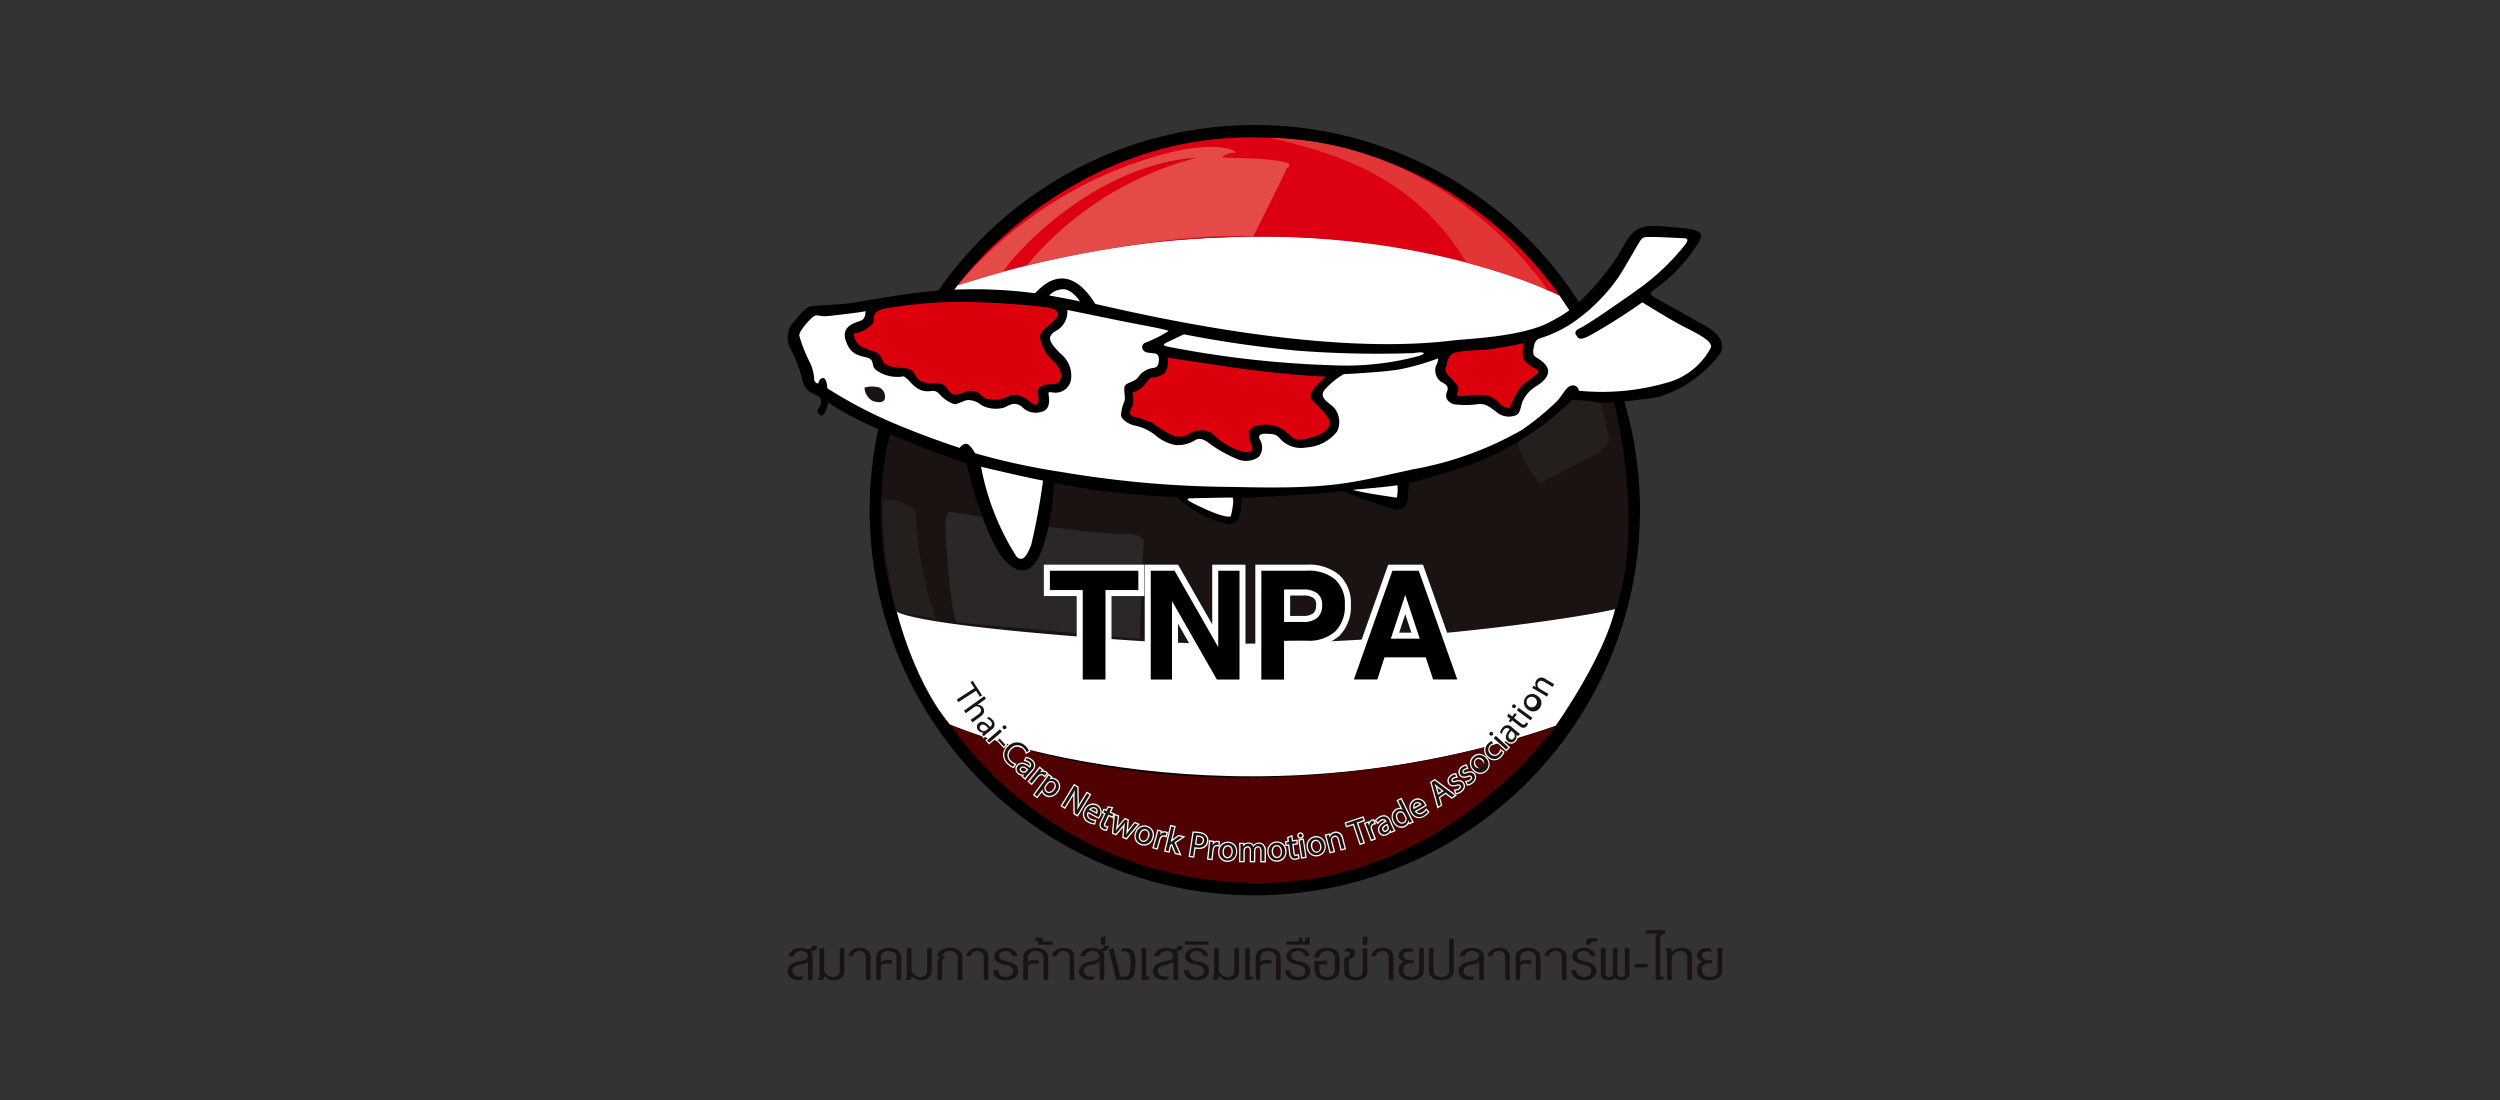 <svg xmlns="http://www.w3.org/2000/svg" xmlns:xlink="http://www.w3.org/1999/xlink" width="200" height="88" viewBox="0 0 200 88">
  <rect x="0" y="0" width="200" height="88" fill="#333333" stroke="none"/>
  <defs>
    <clipPath id="clip-path">
      <rect id="長方形_3146" data-name="長方形 3146" width="200" height="88" transform="translate(571 269)" fill="none" stroke="#707070" stroke-width="1"/>
    </clipPath>
    <clipPath id="clip-path-2">
      <rect id="長方形_3148" data-name="長方形 3148" width="74.771" height="68.419" fill="none"/>
    </clipPath>
    <clipPath id="clip-path-3">
      <path id="パス_111600" data-name="パス 111600" d="M186.558,613.794c15.652.68,24.812-12.547,24.812-12.547s-24.221,9.367-48.446-.1a30.041,30.041,0,0,0,23.633,12.648" transform="translate(-162.925 -601.146)" fill="none"/>
    </clipPath>
    <linearGradient id="linear-gradient" x1="-0.253" y1="1.29" x2="-0.252" y2="1.29" gradientUnits="objectBoundingBox">
      <stop offset="0" stop-color="#dc000c"/>
      <stop offset="0.092" stop-color="#dc000c"/>
      <stop offset="0.997" stop-color="#500000"/>
      <stop offset="1" stop-color="#500000"/>
    </linearGradient>
  </defs>
  <g id="マスクグループ_34" data-name="マスクグループ 34" transform="translate(-571 -269)" clip-path="url(#clip-path)">
    <g id="グループ_4742" data-name="グループ 4742" transform="translate(634 279)">
      <g id="グループ_4737" data-name="グループ 4737">
        <g id="グループ_4736" data-name="グループ 4736" clip-path="url(#clip-path-2)">
          <path id="パス_111582" data-name="パス 111582" d="M143.991,30.813A30.813,30.813,0,1,1,113.178,0a30.813,30.813,0,0,1,30.813,30.813" transform="translate(-75.792)"/>
          <path id="パス_111583" data-name="パス 111583" d="M68.324,177.768a36.042,36.042,0,0,1,6.81-.576c2.422.059,4.668.221,6.012.384s1.344.591.887,1.049-1.182.842-1.167,1.388a3.252,3.252,0,0,0,1.078,1.906c.591.547.724,1.093.546,1.462s-.355.369-.871.384-.975.251-.916.665.177.96-.162.975-.768-.679-1.536-.768-.783.4-1.846.384-.9-.62-1.61-.694-1.123.369-1.566.281-.473-.68-.975-.828-.975.045-1.58-.192-.5-.857-1.034-1-1-.059-1.344-.162a3.94,3.94,0,0,1-.68-.3,1.859,1.859,0,0,0-.443-.768c-.251-.162-.813-.3-1.285-.532a1.181,1.181,0,0,1-.665-1.093,1.837,1.837,0,0,0,.916-.31c.472-.31.738-.488.679-.96s.753-.694.753-.694" transform="translate(-60.709 -163.046)" fill="#dc000c"/>
          <path id="パス_111584" data-name="パス 111584" d="M665.631,216.885s-1.95.4-2.777.5-2.762.088-3.057.413a1.1,1.1,0,0,0-.384.783c-.029.325-.266.355.029.8s1.019.886.886,1.315-.221.458.281.458a7.528,7.528,0,0,1,2.083-.059,2.278,2.278,0,0,1,.96.65,1.172,1.172,0,0,0,.606.325c.177.015.221.074.339-.325a4.311,4.311,0,0,1,1.049-1.654,9.842,9.842,0,0,0,.886-.665c.192-.177.31-.281.133-.4s-1.019-.428-1.152-1.019a1.918,1.918,0,0,1,.118-1.123" transform="translate(-606.685 -199.578)" fill="#dc000c"/>
          <path id="パス_111585" data-name="パス 111585" d="M346.059,232.62s.1.931-.325,1.27a1.533,1.533,0,0,1-.96.31c-.221.044-.606.709-.886.9a2.9,2.9,0,0,1-.65.31,2.948,2.948,0,0,1,.044.946c-.089.222-.31.694-.222.783a.637.637,0,0,0,.4.236,8.009,8.009,0,0,1,1.389.458,7.263,7.263,0,0,0,1.551.975,1.493,1.493,0,0,0,1.418-.118,1.756,1.756,0,0,1,1.846,0,5.426,5.426,0,0,0,2.245,1.389c1.27.325.916-.4.812-.62s-.414-1.093.281-1.344a2.6,2.6,0,0,1,2.393.3c.709.546.695.9,1.728.665s1.787-.546,1.891-1.2-1.167-1.536-1.477-2.024.96-1.6,1.182-1.758c-2.29-.074-5.525-.443-7.209-.68s-5.451-.8-5.451-.8" transform="translate(-315.666 -214.057)" fill="#dc000c"/>
          <path id="パス_111586" data-name="パス 111586" d="M70.141,118.833a.7.7,0,0,1,.4-.554,9.918,9.918,0,0,0,2.725-1.307,14.4,14.4,0,0,0,3.612-3.634c.753-1.174,1.573-2.725,1.772-2.969s.288-.244.953-.244,2.216.088,2.482.088.465.089.066.576a18.506,18.506,0,0,1-3.346,3.257c-1.728,1.263-4.365,3.08-4.963,3.368s-.4.487-.266.687.288.288.953-.044a47.472,47.472,0,0,0,4.254-2.7s1.972,1.219,3.014,1.773,2.7,1.263,2.481,1.839a5.6,5.6,0,0,1-3.589,2.836,18.665,18.665,0,0,1-6.957.642.467.467,0,0,0-.532-.421c-.487.044-.731.753-1.241,1.285a21.212,21.212,0,0,1-2.814,2.3,27.137,27.137,0,0,1-8.619,3.146c-5.074,1.108-6.314,1.64-14.335,1.462a84.8,84.8,0,0,1-13.959-1.174,54.936,54.936,0,0,1-6.8-1.463s-.377-.731-.709-.753a.6.6,0,0,0-.509.332s-2.593-.82-5.473-2.039a36.026,36.026,0,0,1-5.141-2.7s-.044-.842-.354-.82-.377.443-.377.443a.379.379,0,0,1-.333-.421,3.363,3.363,0,0,0-.4-1.374,11.62,11.62,0,0,1-.8-2.039c-.044-.376,1-1.506,1.241-1.6s.421.089,1.063.022,2.681-.31,2.991-.4c0,0,.044.62-.4.776s-1.573.421-1.174,1.6,1.107,1.174,1.728,1.352.266.642.687.975a2.844,2.844,0,0,0,1.75.554c.709,0,.333-.155.665.089s.643.8,1.285,1,.931-.177,1.352.244a2.866,2.866,0,0,0,1.219.842c.288.022.687-.266,1.063-.333a1.669,1.669,0,0,1,1.108.4,2.4,2.4,0,0,0,1.839.2c.487-.244.864-.487,1.418-.066a1.5,1.5,0,0,0,1.573.4c.775-.177.6-1.13.554-1.4s.111-.155.554-.133a1.27,1.27,0,0,0,1.219-.93,2.226,2.226,0,0,0-.8-2.171c-.953-.953-1.13-1.352-.488-1.795a1.745,1.745,0,0,0,1-1.728s4.032.82,4.83.975,3.213.576,3.279.687a10.674,10.674,0,0,1-1.839.93.387.387,0,0,0-.177.621c.155.2.51.2.709.222s.532,0,.532.465-.066.687-.532.731a1.735,1.735,0,0,0-1.13.753c-.332.4-.953.4-1.064.709s.089.864-.022,1.218a3.1,3.1,0,0,0-.266,1.108c.044.31.554.687,1.041.8a4.063,4.063,0,0,1,1.706.776,3.422,3.422,0,0,0,1.662.8,2.659,2.659,0,0,0,1.573-.421c.288-.155.554-.088.93.155a10.525,10.525,0,0,0,2.26,1.307,1.815,1.815,0,0,0,1.861-.111,1.205,1.205,0,0,0,.111-1.351c-.2-.332-.044-.532.488-.51s.753,0,1.108.4a2.262,2.262,0,0,0,2.127.687,3.366,3.366,0,0,0,2.437-1.285,1.777,1.777,0,0,0-.222-1.861c-.377-.443-1.329-.8-.775-1.484a6.377,6.377,0,0,1,1.506-1.241s3.124-.155,4.5-.4a20.37,20.37,0,0,0,3.057-.886,1.283,1.283,0,0,1-.177.6,1.149,1.149,0,0,0,.4,1.263c.31.177.687.31.488.8s.044.8.509,1a7.322,7.322,0,0,0,2.083-.022c.554,0,.753.2,1.351.621a1.507,1.507,0,0,0,1.4.332c.532-.089.532-.62.686-1.108a2.743,2.743,0,0,1,1.086-1.263c.421-.266.93-.643.975-1.152s-.532-.931-.886-1.13-.355-.4-.244-1" transform="translate(-10.43 -101.337)" fill="#fff"/>
          <path id="パス_111587" data-name="パス 111587" d="M261.85,164.8s2.127.369,2.452.473c0,0-.576-.945-1.3-.975a1.494,1.494,0,0,0-1.152.5" transform="translate(-240.955 -151.187)" fill="#fff"/>
          <path id="パス_111588" data-name="パス 111588" d="M378.606,209.111a89.631,89.631,0,0,0,9.114,1.285,83.627,83.627,0,0,0,9.305.163c.8-.148,1.108.014.325.251a22.632,22.632,0,0,1-7.017.739,80.884,80.884,0,0,1-13.1-1.462c-.354-.1-.236-.207.044-.34s1.33-.635,1.33-.635" transform="translate(-346.927 -192.424)" fill="#fff"/>
          <path id="パス_111589" data-name="パス 111589" d="M567.1,360.168s2.881-.244,3.545-.377a3.232,3.232,0,0,1-.044,1s-3.036-.421-3.5-.62" transform="translate(-521.843 -331.081)" fill="#fff"/>
          <path id="パス_111590" data-name="パス 111590" d="M401.309,372.8s3.065-.085,3.4-.066c.075-.009.1.2.066.527a7.746,7.746,0,0,1-.169.949c-.029.056-.386.179-1.909-.5s-1.8-.874-1.391-.912" transform="translate(-369.131 -342.985)" fill="#fff"/>
          <path id="パス_111591" data-name="パス 111591" d="M193.913,342.576s4.3,1,4.963,1.086a51.673,51.673,0,0,1-.93,5.14c-.332.864-.665,1.44-1.174.953a20.355,20.355,0,0,1-2.858-7.179" transform="translate(-178.439 -315.239)" fill="#fff"/>
          <path id="パス_111592" data-name="パス 111592" d="M76.757,262.48a2.083,2.083,0,0,1,1.206-.01.81.81,0,0,1,.412.938c-.175.371-.763.206-1,.113a1.307,1.307,0,0,1-.618-1.041" transform="translate(-70.631 -241.447)" fill="#ba8100"/>
          <path id="パス_111593" data-name="パス 111593" d="M159.729,464.435s4.45-6.254,4.924-10.245-57.847.215-57.847.215,1.273,6.1,4.478,9.929c1.542.777,23,8.844,48.446.1" transform="translate(-98.282 -416.365)" fill="#fff"/>
          <path id="パス_111594" data-name="パス 111594" d="M216.429,117.772l-.842-1.26s-9.117-5.016-24.96-4.715-23.189,3.883-23.189,3.883l-.276.371,8.467,1.2s20.767,6.882,25.968,6.072,14.38-4.4,14.38-4.4Z" transform="translate(-153.822 -102.864)" fill="#fff"/>
          <path id="パス_111595" data-name="パス 111595" d="M170.625,24.212s8.956-12.568,24.913-11.794a29.792,29.792,0,0,1,23.236,12.625S199.414,15,170.625,24.212" transform="translate(-157.01 -11.395)" fill="#dc0012"/>
          <path id="パス_111596" data-name="パス 111596" d="M505.185,25.1s-7.555-11.964-22.354-12.288c5.338,1.219,11.641,3.087,15.79,9.986.316.084,5.335,1.462,6.564,2.3" transform="translate(-444.302 -11.791)" fill="#e13635"/>
          <path id="パス_111597" data-name="パス 111597" d="M194.27,29.066s2.6-5.2,2.658-5.4.96-.473-1.093-.723-4.462-.1-4-.3a2.047,2.047,0,0,1,.943-.286c.452-.034-1.341-1.22-6.4.313a32.741,32.741,0,0,0-15.755,10.288c2.433-.74,2.709-.83,3.652-1.081.536-1.029,7.046-8.574,15.565-9.142a26.171,26.171,0,0,0-13.674,8.622c1.859-.41,11.494-2.66,18.1-2.287" transform="translate(-157.01 -20.136)" fill="#e34a48"/>
          <path id="パス_111598" data-name="パス 111598" d="M151.675,240.961s3.567,11.271.918,19.466c-1.093.427-20.96,3.774-39.08,2.522s-18.518-2.33-18.518-2.33a26.678,26.678,0,0,1-.375-14.709c2.785-.715,10.321-.207,10.321-.207Z" transform="translate(-86.293 -221.733)" fill="#1a1311"/>
          <path id="パス_111599" data-name="パス 111599" d="M173.948,398.173l.3-7.592s.473-.9-2.047-.828-13.293-1.726-13.293-1.726-.5-.13-.5,1.056.454,7.7.958,7.764,14.579,1.326,14.579,1.326" transform="translate(-145.77 -357.059)" fill="#2b2726"/>
        </g>
      </g>
      <g id="グループ_4739" data-name="グループ 4739" transform="translate(13.001 47.97)">
        <g id="グループ_4738" data-name="グループ 4738" clip-path="url(#clip-path-3)">
          <rect id="長方形_3149" data-name="長方形 3149" width="49.413" height="17.447" transform="matrix(0.996, -0.086, 0.086, 0.996, -1.143, 0.099)" fill="url(#linear-gradient)"/>
        </g>
      </g>
      <g id="グループ_4741" data-name="グループ 4741">
        <g id="グループ_4740" data-name="グループ 4740" clip-path="url(#clip-path-2)">
          <path id="パス_111601" data-name="パス 111601" d="M736.574,252.492l.609,2.6s.549.647-1.466,1.728-3.9,2.035-3.9,2.035,0,.171-.634-.564a8.625,8.625,0,0,1-1.408-3.043c-.357-1.183,1.63-1.995,1.63-1.995l1.771-2.972,3.457-.059Z" transform="translate(-671.501 -230.252)" fill="#241e1c"/>
          <path id="パス_111602" data-name="パス 111602" d="M99.942,384.354a26.16,26.16,0,0,1-1.641-8.628,4.577,4.577,0,0,0-2.593-.948s-.372,2.828,1,8.987c1.394.29,3.23.588,3.23.588" transform="translate(-88.028 -344.859)" fill="#241e1c"/>
          <path id="パス_111603" data-name="パス 111603" d="M1.991,107.728s2.375-.137,2.978-.219,3.164-.549,5.07-.8a37.476,37.476,0,0,1,9.763,0c.44-.424,2.495-2.876,4.826.856,3.033.673,17.854,4.254,28.609,2.92,1.112-.128,5.072-.27,7.371-1.287a12.417,12.417,0,0,0,2.243-1.348,20.933,20.933,0,0,0,3.624-4.205c.94-1.6,1.138-2.491,3.464-2.289s3.659.184,2.969,1.25a12.6,12.6,0,0,1-3.429,3.708c-.282.232-.78.381.03.816s3.784,2.116,3.784,2.116,2.406,1.141,1.083,2.594a9.61,9.61,0,0,1-4.682,3.163,37.362,37.362,0,0,1-4.619.479,17.388,17.388,0,0,0-2.3-.25,23.237,23.237,0,0,1-9.556,5.676c-2.636.77-3.51,1-3.51,1L49.62,123.1a.873.873,0,0,1-1.307.813,35.985,35.985,0,0,1-3.821-1.361c-.725.087-6.213.5-8.142.509-.08.643.076,2.456-1.414,2.049a8.335,8.335,0,0,1-3.741-2.1,62.123,62.123,0,0,1-9.85-1.115c-.068.84-.661,9.434-3.829,6.314-1.722-1.625-3.21-7.885-3.21-7.885-.615-.19-8.6-3.009-11.031-4.883-.209.736-.465,1.482-.866.773-.016-.121-.04-.154.193-.461.065-.285.244-.628-.218-.852s-.977-.366-1.186-1.21a10.456,10.456,0,0,0-.974-2.57,1.87,1.87,0,0,1,.324-2.178c.5-.583.963-1.185,1.443-1.214" transform="translate(0 -93.25)"/>
          <path id="パス_111604" data-name="パス 111604" d="M68.909,177.822a36.03,36.03,0,0,1,6.809-.556c2.421.066,4.665.235,6.009.4s1.342.594.883,1.051-1.184.838-1.171,1.384a3.25,3.25,0,0,0,1.072,1.908c.589.548.72,1.095.542,1.463s-.356.368-.872.381-.975.248-.918.662.175.961-.165.974-.766-.681-1.533-.772-.784.4-1.847.378-.9-.623-1.607-.7-1.123.366-1.566.276-.471-.681-.972-.83-.975.042-1.579-.2-.5-.858-1.031-1.007-1-.062-1.343-.166a3.942,3.942,0,0,1-.679-.3,1.858,1.858,0,0,0-.441-.769c-.251-.163-.812-.3-1.283-.535a1.181,1.181,0,0,1-.661-1.095,1.836,1.836,0,0,0,.917-.307c.473-.309.739-.485.682-.958s.755-.692.755-.692" transform="translate(-61.242 -163.112)" fill="#dc000c"/>
          <path id="パス_111605" data-name="パス 111605" d="M665.908,218.621s-1.951.393-2.778.494-2.762.08-3.057.4a1.094,1.094,0,0,0-.386.781c-.03.325-.267.354.027.8s1.016.889.882,1.317-.222.457.28.459a7.522,7.522,0,0,1,2.082-.053,2.277,2.277,0,0,1,.958.652,1.172,1.172,0,0,0,.6.327c.176.015.221.075.34-.324a4.307,4.307,0,0,1,1.053-1.651,9.83,9.83,0,0,0,.888-.662c.192-.177.311-.28.134-.4s-1.017-.431-1.149-1.022a1.918,1.918,0,0,1,.121-1.122" transform="translate(-606.935 -201.176)" fill="#dc000c"/>
          <path id="パス_111606" data-name="パス 111606" d="M346.322,233.289s.1.931-.329,1.269a1.533,1.533,0,0,1-.961.307c-.221.043-.607.707-.888.9a2.9,2.9,0,0,1-.651.308,2.947,2.947,0,0,1,.042.945c-.089.221-.312.693-.224.782a.637.637,0,0,0,.4.237,8,8,0,0,1,1.387.462,7.26,7.26,0,0,0,1.548.979,1.493,1.493,0,0,0,1.418-.114,1.756,1.756,0,0,1,1.846.005,5.425,5.425,0,0,0,2.24,1.395c1.269.329.917-.4.814-.618s-.41-1.094.284-1.343a2.6,2.6,0,0,1,2.392.3c.707.548.692.9,1.726.669s1.788-.541,1.894-1.19-1.162-1.539-1.471-2.027.965-1.592,1.187-1.754c-2.289-.081-5.521-.459-7.2-.7s-5.446-.813-5.446-.813" transform="translate(-315.897 -214.673)" fill="#dc000c"/>
          <path id="パス_111607" data-name="パス 111607" d="M70.713,120.953a.7.7,0,0,1,.4-.552,9.918,9.918,0,0,0,2.728-1.3,14.4,14.4,0,0,0,3.622-3.622c.756-1.172,1.581-2.719,1.78-2.963s.289-.243.953-.241,2.215.095,2.481.1.465.09.064.576a18.5,18.5,0,0,1-3.354,3.246c-1.731,1.257-4.372,3.066-4.971,3.352s-.4.486-.268.686.287.289.953-.042a47.458,47.458,0,0,0,4.26-2.69s1.968,1.224,3.007,1.781,2.7,1.271,2.475,1.846a5.6,5.6,0,0,1-3.6,2.825,18.658,18.658,0,0,1-6.957.621.467.467,0,0,0-.53-.423c-.487.043-.733.751-1.244,1.281a21.2,21.2,0,0,1-2.82,2.3,27.13,27.13,0,0,1-8.626,3.12c-5.075,1.092-6.317,1.62-14.335,1.419a84.753,84.753,0,0,1-13.951-1.215,54.9,54.9,0,0,1-6.8-1.482s-.374-.732-.707-.755a.6.6,0,0,0-.51.331s-2.589-.827-5.465-2.054a36,36,0,0,1-5.131-2.717s-.042-.842-.352-.821-.378.442-.378.442a.379.379,0,0,1-.331-.422,3.36,3.36,0,0,0-.395-1.374,11.618,11.618,0,0,1-.791-2.04c-.043-.377,1-1.5,1.245-1.591s.421.09,1.063.025,2.681-.3,2.991-.39c0,0,.043.62-.4.774s-1.574.416-1.178,1.591,1.1,1.177,1.723,1.356.264.643.684.976a2.843,2.843,0,0,0,1.748.559c.709,0,.333-.154.664.091s.64.8,1.282,1,.931-.175,1.35.248a2.864,2.864,0,0,0,1.216.845c.288.023.687-.264,1.064-.329a1.669,1.669,0,0,1,1.106.4,2.4,2.4,0,0,0,1.837.2c.488-.242.865-.485,1.418-.062a1.5,1.5,0,0,0,1.571.4c.776-.175.6-1.128.558-1.394s.111-.155.554-.131a1.27,1.27,0,0,0,1.221-.926,2.225,2.225,0,0,0-.791-2.173c-.95-.955-1.126-1.354-.482-1.8a1.744,1.744,0,0,0,1-1.725s4.029.831,4.826.989,3.21.585,3.276.7a10.678,10.678,0,0,1-1.841.925.387.387,0,0,0-.179.62c.155.2.509.2.708.224s.531,0,.53.467-.068.686-.534.729a1.734,1.734,0,0,0-1.132.75c-.333.4-.954.4-1.065.706s.086.864-.026,1.218a3.1,3.1,0,0,0-.269,1.107c.043.31.552.688,1.038.8a4.064,4.064,0,0,1,1.7.78,3.419,3.419,0,0,0,1.659.8,2.657,2.657,0,0,0,1.574-.416c.288-.154.554-.087.929.158a10.521,10.521,0,0,0,2.256,1.313,1.813,1.813,0,0,0,1.861-.105,1.2,1.2,0,0,0,.115-1.351c-.2-.333-.042-.532.489-.508s.753,0,1.106.4a2.262,2.262,0,0,0,2.124.693,3.365,3.365,0,0,0,2.44-1.277,1.777,1.777,0,0,0-.216-1.861c-.375-.444-1.326-.8-.771-1.486a6.375,6.375,0,0,1,1.51-1.236s3.124-.146,4.5-.385a20.366,20.366,0,0,0,3.059-.877,1.283,1.283,0,0,1-.179.6,1.149,1.149,0,0,0,.4,1.264c.31.178.686.312.485.8s.042.8.506,1a7.32,7.32,0,0,0,2.082-.016c.554,0,.752.2,1.349.624a1.507,1.507,0,0,0,1.395.336c.532-.087.533-.619.689-1.105a2.741,2.741,0,0,1,1.089-1.259c.421-.265.932-.639.978-1.149s-.529-.932-.882-1.132-.354-.4-.241-1" transform="translate(-10.977 -103.317)" fill="#fff"/>
          <path id="パス_111608" data-name="パス 111608" d="M262.478,165.179s2.125.375,2.45.48c0,0-.573-.947-1.3-.979a1.493,1.493,0,0,0-1.153.5" transform="translate(-241.533 -151.537)" fill="#fff"/>
          <path id="パス_111609" data-name="パス 111609" d="M379.051,209.836a89.607,89.607,0,0,0,9.107,1.312,83.591,83.591,0,0,0,9.3.19c.8-.146,1.107.018.325.251a22.621,22.621,0,0,1-7.016.717,80.86,80.86,0,0,1-13.093-1.5c-.354-.1-.236-.208.045-.34s1.331-.631,1.331-.631" transform="translate(-347.335 -193.092)" fill="#fff"/>
          <path id="パス_111610" data-name="パス 111610" d="M567.042,361.466s2.881-.235,3.545-.366a3.234,3.234,0,0,1-.047,1s-3.033-.43-3.5-.631" transform="translate(-521.793 -332.285)" fill="#fff"/>
          <path id="パス_111611" data-name="パス 111611" d="M401.284,373.593s3.064-.076,3.4-.056c.075-.009.1.2.064.527a7.735,7.735,0,0,1-.172.949c-.029.056-.386.177-1.907-.5s-1.792-.879-1.388-.916" transform="translate(-369.107 -343.727)" fill="#fff"/>
          <path id="パス_111612" data-name="パス 111612" d="M194.055,342.652s4.294,1.009,4.958,1.1a51.674,51.674,0,0,1-.945,5.136c-.335.863-.669,1.438-1.177.949a20.349,20.349,0,0,1-2.836-7.185" transform="translate(-178.57 -315.309)" fill="#fff"/>
          <path id="パス_111613" data-name="パス 111613" d="M77.173,262.258a2.082,2.082,0,0,1,1.205-.007.81.81,0,0,1,.409.939c-.176.37-.763.2-1,.11a1.306,1.306,0,0,1-.615-1.042" transform="translate(-71.013 -241.244)" fill="#1a1311"/>
          <path id="パス_111614" data-name="パス 111614" d="M259.635,450.47v-7.159h-2.629V440.8h8.041v2.51h-2.629v7.159Z" transform="translate(-236.498 -405.626)" fill="#fff"/>
          <path id="パス_111615" data-name="パス 111615" d="M265.681,448.394h-2.629v-1.545h7.076v1.545H267.5v7.158h-1.818Z" transform="translate(-242.061 -411.191)"/>
          <path id="パス_111616" data-name="パス 111616" d="M363.63,450.47l-2.826-4.943v4.943h-2.664V440.8h2.669l2.731,4.777V440.8H366.2v9.669Z" transform="translate(-329.562 -405.626)" fill="#fff"/>
          <path id="パス_111617" data-name="パス 111617" d="M365.886,455.552h-1.7v-8.7h1.907l3.493,6.111v-6.111h1.7v8.7h-1.812l-3.588-6.276Z" transform="translate(-335.126 -411.191)"/>
          <path id="パス_111618" data-name="パス 111618" d="M468.995,450.47V440.8h4.124a3.756,3.756,0,0,1,2.584.819,3.053,3.053,0,0,1,.936,2.387,3.274,3.274,0,0,1-.927,2.492,3.651,3.651,0,0,1-2.593.863l-.512,0c-.294,0-.571,0-.829,0v3.1Zm3.816-5.572a1.251,1.251,0,0,0,.826-.216.834.834,0,0,0,.219-.657.643.643,0,0,0-.2-.558,1.375,1.375,0,0,0-.841-.2h-1.033V444.9Z" transform="translate(-431.57 -405.626)" fill="#fff"/>
          <path id="パス_111619" data-name="パス 111619" d="M475.042,446.848h3.641a3.283,3.283,0,0,1,2.262.7,2.583,2.583,0,0,1,.776,2.028,2.8,2.8,0,0,1-.776,2.14,3.178,3.178,0,0,1-2.262.731q-1.054-.006-1.824.012v3.1h-1.818Zm1.818,4.1h1.516a1.687,1.687,0,0,0,1.146-.337,1.289,1.289,0,0,0,.382-1.018,1.131,1.131,0,0,0-.382-.933,1.787,1.787,0,0,0-1.146-.311H476.86Z" transform="translate(-437.135 -411.191)"/>
          <path id="パス_111620" data-name="パス 111620" d="M565.984,450.469l-.589-1.77h-2.6l-.57,1.77h-2.912l3.42-9.669h2.79l3.42,9.669Zm-1.394-4.233-.488-1.476-.488,1.476Z" transform="translate(-514.68 -405.625)" fill="#fff"/>
          <path id="パス_111621" data-name="パス 111621" d="M570.945,446.848h2.108l3.079,8.7H574.2l-.589-1.77h-3.3l-.57,1.77h-1.878Zm-.127,5.435h2.311l-1.156-3.5h0Z" transform="translate(-522.552 -411.191)"/>
          <path id="パス_111622" data-name="パス 111622" d="M167.872,556.994l1.412-.908-.31-.482.348-.224.868,1.348-.348.224-.312-.485-1.412.908Z" transform="translate(-154.476 -511.062)" fill="#fff"/>
          <path id="パス_111623" data-name="パス 111623" d="M171.077,557.768l-.31-.482.174-.112.755,1.174-.174.112-.312-.485-1.412.908-.133-.207Z" transform="translate(-156.127 -512.713)" fill="#1a1311"/>
          <path id="パス_111624" data-name="パス 111624" d="M175.737,572.82l.714-.516a.412.412,0,0,0,.152-.174.17.17,0,0,0-.033-.171.24.24,0,0,0-.2-.1.266.266,0,0,0-.08.012h-.007a.213.213,0,0,0-.068.038l-.746.539-.266-.367,1.778-1.285.266.367-.568.411.029.013a.61.61,0,0,1,.245.2.563.563,0,0,1,.1.386.7.7,0,0,1-.32.481l-.737.533Z" transform="translate(-161.225 -525.252)" fill="#fff"/>
          <path id="パス_111625" data-name="パス 111625" d="M178.629,572.613l.144.2-.685.5,0,0a.457.457,0,0,1,.244.041.507.507,0,0,1,.2.163c.107.147.186.449-.192.723l-.653.472-.144-.2.63-.456c.177-.128.279-.3.143-.49a.354.354,0,0,0-.393-.123.3.3,0,0,0-.105.055l-.662.479-.144-.2Z" transform="translate(-162.893 -526.92)" fill="#1a1311"/>
          <path id="パス_111626" data-name="パス 111626" d="M188.944,593.406l.047-.048a.633.633,0,0,1-.291-.2.512.512,0,0,1-.123-.4.489.489,0,0,1,.18-.317.522.522,0,0,1,.334-.123.905.905,0,0,1,.645.371c.063-.075.056-.148-.019-.24a.575.575,0,0,0-.252-.177l-.126-.041.2-.326.077.025a.942.942,0,0,1,.422.3.577.577,0,0,1,.143.522.728.728,0,0,1-.265.372l-.394.318a1.8,1.8,0,0,0-.225.209l-.081.094Zm.214-.667a.146.146,0,0,0-.094.037.131.131,0,0,0-.056.091.137.137,0,0,0,.035.092.235.235,0,0,0,.187.094.232.232,0,0,0,.079-.014.158.158,0,0,0,.04-.022l.1-.082a.472.472,0,0,0-.292-.2" transform="translate(-173.526 -544.671)" fill="#fff"/>
          <path id="パス_111627" data-name="パス 111627" d="M190.277,594.837l.12-.123-.005-.007a.5.5,0,0,1-.417-.2.386.386,0,0,1,.042-.566c.254-.206.577-.092.9.316l.022-.018a.279.279,0,0,0,.05-.436.675.675,0,0,0-.3-.211l.091-.146a.84.84,0,0,1,.373.27.481.481,0,0,1-.107.749l-.394.318a1.917,1.917,0,0,0-.238.222Zm.514-.463c-.165-.212-.393-.419-.6-.254a.218.218,0,0,0-.037.328.337.337,0,0,0,.382.112.252.252,0,0,0,.07-.038Z" transform="translate(-174.72 -546.096)" fill="#1a1311"/>
          <path id="パス_111628" data-name="パス 111628" d="M198.332,601.866l1.176-1.026.3.342-1.176,1.027Zm1.535-.78a.261.261,0,0,1-.2-.094.249.249,0,0,1-.062-.187.256.256,0,0,1,.088-.171.259.259,0,0,1,.17-.065.262.262,0,0,1,.257.28.26.26,0,0,1-.089.17.247.247,0,0,1-.167.067" transform="translate(-182.506 -552.645)" fill="#fff"/>
          <path id="パス_111629" data-name="パス 111629" d="M200.164,603.07l1.02-.89.162.186-1.02.89Zm1.487-.934a.152.152,0,0,1-.2-.23.15.15,0,0,1,.217.015.146.146,0,0,1-.017.215" transform="translate(-184.191 -553.84)" fill="#1a1311"/>
          <rect id="長方形_3150" data-name="長方形 3150" width="0.389" height="0.898" transform="matrix(0.735, -0.679, 0.679, 0.735, 16.69, 49.2)" fill="#fff"/>
          <rect id="長方形_3151" data-name="長方形 3151" width="0.182" height="0.691" transform="matrix(0.735, -0.678, 0.678, 0.735, 16.836, 49.206)" fill="#1a1311"/>
          <path id="パス_111630" data-name="パス 111630" d="M216.874,619.827a1.307,1.307,0,0,1-.458-.31,1.033,1.033,0,0,1-.333-.713,1.058,1.058,0,0,1,.337-.767,1.1,1.1,0,0,1,.78-.35,1.222,1.222,0,0,1,1.049.75l.026.081-.363.2-.041-.115a.773.773,0,0,0-.191-.284.626.626,0,0,0-.436-.2.7.7,0,0,0-.487.237.687.687,0,0,0-.222.457.609.609,0,0,0,.205.445.883.883,0,0,0,.3.2l.12.04-.2.355Z" transform="translate(-198.84 -568.397)" fill="#fff"/>
          <path id="パス_111631" data-name="パス 111631" d="M218.1,620.924a1.21,1.21,0,0,1-.418-.286.881.881,0,0,1,.005-1.333.938.938,0,0,1,1.4-.015,1.012,1.012,0,0,1,.26.374l-.181.1a.887.887,0,0,0-.216-.323.7.7,0,0,0-1.07.038.685.685,0,0,0-.016,1.049.973.973,0,0,0,.338.223Z" transform="translate(-200.035 -569.592)" fill="#1a1311"/>
          <path id="パス_111632" data-name="パス 111632" d="M228.95,634.875l.038-.055a.635.635,0,0,1-.321-.153.512.512,0,0,1-.187-.37.489.489,0,0,1,.125-.342.52.52,0,0,1,.4-.185,1.006,1.006,0,0,1,.608.265.192.192,0,0,0,.025-.069c0-.02.011-.081-.083-.164a.575.575,0,0,0-.278-.133l-.131-.02.147-.356.08.012a.942.942,0,0,1,.467.229.578.578,0,0,1,.228.491.729.729,0,0,1-.2.411l-.335.38a1.8,1.8,0,0,0-.187.243l-.064.106Zm.125-.7a.141.141,0,0,0-.111.054.131.131,0,0,0-.04.1.137.137,0,0,0,.05.085.239.239,0,0,0,.161.064h0a.233.233,0,0,0,.114-.03.151.151,0,0,0,.036-.028l.086-.1a.512.512,0,0,0-.3-.146" transform="translate(-210.248 -582.759)" fill="#fff"/>
          <path id="パス_111633" data-name="パス 111633" d="M230.282,636.176l.1-.141-.006-.005a.5.5,0,0,1-.444-.123.386.386,0,0,1-.053-.566c.217-.245.553-.187.944.161l.019-.021a.279.279,0,0,0-.023-.439.674.674,0,0,0-.331-.158l.065-.159a.841.841,0,0,1,.413.2.48.48,0,0,1,.02.756l-.335.38a1.908,1.908,0,0,0-.2.258Zm.43-.542c-.2-.182-.458-.348-.632-.151a.218.218,0,0,0,.019.33.337.337,0,0,0,.4.047.256.256,0,0,0,.062-.05Z" transform="translate(-211.442 -584.076)" fill="#1a1311"/>
          <path id="パス_111634" data-name="パス 111634" d="M240.483,644.2l.652-.8c.109-.135.187-.237.253-.33l.064-.091.331.269-.044.058a.467.467,0,0,1,.292.1.37.37,0,0,1,.067.069l.049.065-.278.344-.08-.1a.264.264,0,0,0-.044-.043.2.2,0,0,0-.128-.046.307.307,0,0,0-.194.082.592.592,0,0,0-.068.069l-.519.641Z" transform="translate(-221.293 -591.672)" fill="#fff"/>
          <path id="パス_111635" data-name="パス 111635" d="M242.9,645.2c.1-.124.184-.232.257-.335l.167.136-.161.212.009.007a.406.406,0,0,1,.478.006.265.265,0,0,1,.049.05l-.146.18a.366.366,0,0,0-.06-.059.345.345,0,0,0-.455.038.693.693,0,0,0-.081.082l-.454.561-.189-.153Z" transform="translate(-222.974 -593.404)" fill="#1a1311"/>
          <path id="パス_111636" data-name="パス 111636" d="M245.971,651.956l.929-1.265c.1-.136.175-.247.25-.359l.06-.09.345.253-.05.075a.656.656,0,0,1,.389.137.717.717,0,0,1,.077,1.039.834.834,0,0,1-.662.38.687.687,0,0,1-.409-.137.637.637,0,0,1-.209-.255l-.358.487Zm1.04-.639a.283.283,0,0,0,.257.384.443.443,0,0,0,.332-.214.493.493,0,0,0,.106-.285.256.256,0,0,0-.11-.215.263.263,0,0,0-.157-.05.313.313,0,0,0-.2.072h0a.311.311,0,0,0-.054.051l-.137.187a.441.441,0,0,0-.039.068" transform="translate(-226.343 -598.354)" fill="#fff"/>
          <path id="パス_111637" data-name="パス 111637" d="M248.654,652.454c.1-.14.181-.256.253-.363l.178.131-.128.194,0,0a.533.533,0,0,1,.544.073.613.613,0,0,1,.055.894.641.641,0,0,1-.927.222.475.475,0,0,1-.21-.418l0,0-.436.593-.2-.144Zm-.017.435a.546.546,0,0,0-.051.088.38.38,0,0,0,.127.451c.21.154.457.072.641-.178a.441.441,0,0,0-.026-.644.393.393,0,0,0-.48.025.4.4,0,0,0-.073.071Z" transform="translate(-228.013 -600.056)" fill="#1a1311"/>
          <path id="パス_111638" data-name="パス 111638" d="M274.642,662.9l-.014-1.186c0-.106,0-.2,0-.295-.053.091-.112.189-.179.3l-.473.776-.373-.227,1.089-1.787.364.222.021,1.186c0,.085,0,.167,0,.247.052-.089.106-.18.164-.275l.464-.762.373.227-1.089,1.787Z" transform="translate(-251.771 -607.774)" fill="#fff"/>
          <path id="パス_111639" data-name="パス 111639" d="M275.389,663.874l.981-1.61.227.138.02,1.129a5.349,5.349,0,0,1-.03.7h.006c.112-.227.227-.425.379-.676l.411-.674.2.119-.981,1.61-.21-.128-.013-1.129a5.981,5.981,0,0,1,.027-.721l-.009,0c-.112.21-.225.407-.388.674l-.419.688Z" transform="translate(-253.414 -609.417)" fill="#1a1311"/>
          <path id="パス_111640" data-name="パス 111640" d="M297.043,681.885a1.2,1.2,0,0,1-.479-.148.757.757,0,0,1-.4-.458.8.8,0,0,1,.083-.6.819.819,0,0,1,.706-.479.716.716,0,0,1,.337.087.671.671,0,0,1,.24.965.931.931,0,0,1-.061.1l-.006.009-.052.077-.821-.434a.318.318,0,0,0,.186.4.785.785,0,0,0,.324.1l.122.01-.1.377Zm.165-.988a.275.275,0,0,0,0-.15.213.213,0,0,0-.115-.127.237.237,0,0,0-.112-.029.308.308,0,0,0-.2.085Z" transform="translate(-272.511 -625.925)" fill="#fff"/>
          <path id="パス_111641" data-name="パス 111641" d="M297.737,682.055a.434.434,0,0,0,.191.633.891.891,0,0,0,.364.114l-.045.175a1.1,1.1,0,0,1-.437-.136.629.629,0,0,1-.269-.915.657.657,0,0,1,.9-.349.574.574,0,0,1,.2.826.912.912,0,0,1-.061.1Zm.72.182a.351.351,0,0,0-.115-.513.408.408,0,0,0-.521.177Z" transform="translate(-273.707 -627.12)" fill="#1a1311"/>
          <path id="パス_111642" data-name="パス 111642" d="M313.267,684.8a.708.708,0,0,1-.251-.073.441.441,0,0,1-.25-.27.589.589,0,0,1,.071-.434l.272-.574-.19-.09.169-.357.19.09.129-.271.456.084-.18.38.319.151-.169.357-.319-.151-.268.566c-.068.144-.031.162,0,.179a.444.444,0,0,0,.11.038l.126.022-.144.358Z" transform="translate(-287.792 -628.329)" fill="#fff"/>
          <path id="パス_111643" data-name="パス 111643" d="M314.905,684.318l-.167.351.319.151-.08.169-.318-.151-.313.66c-.072.152-.07.258.054.317a.548.548,0,0,0,.136.046l-.069.172a.6.6,0,0,1-.212-.063.341.341,0,0,1-.2-.207.5.5,0,0,1,.065-.359l.316-.667-.19-.09.08-.169.19.09.139-.293Z" transform="translate(-288.986 -629.67)" fill="#1a1311"/>
          <path id="パス_111644" data-name="パス 111644" d="M326.03,692.125l.057-.752q0-.043.007-.084l-.056.067-.493.571-.348-.141.151-1.624.437.177-.1.788-.007.05.036-.045.513-.615.333.135-.067.782c0,.021,0,.042-.006.062l.034-.045.483-.619.43.175-1.054,1.257Z" transform="translate(-299.247 -635.09)" fill="#fff"/>
          <path id="パス_111645" data-name="パス 111645" d="M326.943,692.119l-.093.7c-.021.155-.039.3-.069.437l.008,0c.08-.115.176-.233.272-.351l.465-.557.192.078-.06.706c-.014.169-.032.316-.055.455l.008,0a4.072,4.072,0,0,1,.261-.368l.435-.557.226.092-.914,1.09-.207-.084.051-.677a4.508,4.508,0,0,1,.056-.457l-.005,0a4,4,0,0,1-.282.368l-.444.514-.207-.084.131-1.408Z" transform="translate(-300.519 -636.802)" fill="#1a1311"/>
          <path id="パス_111646" data-name="パス 111646" d="M348.6,703.761a.823.823,0,0,1-.258-.042.736.736,0,0,1-.441-.377.816.816,0,0,1-.023-.619.772.772,0,0,1,.735-.581.824.824,0,0,1,.259.043.745.745,0,0,1,.467,1,.86.86,0,0,1-.307.443.732.732,0,0,1-.431.137m.049-1.222c-.17,0-.287.172-.335.319a.5.5,0,0,0-.008.321.267.267,0,0,0,.169.171.254.254,0,0,0,.08.013.4.4,0,0,0,.345-.318.558.558,0,0,0,.018-.3.252.252,0,0,0-.174-.191.3.3,0,0,0-.095-.016" transform="translate(-320.075 -646.113)" fill="#fff"/>
          <path id="パス_111647" data-name="パス 111647" d="M350.442,704.344a.662.662,0,0,1-.866.471.644.644,0,0,1-.4-.865.661.661,0,0,1,.863-.472.641.641,0,0,1,.4.866m-1.025-.323a.461.461,0,0,0,.227.623c.223.074.46-.081.555-.37a.461.461,0,0,0-.222-.621c-.276-.091-.48.124-.561.369" transform="translate(-321.274 -647.308)" fill="#1a1311"/>
          <path id="パス_111648" data-name="パス 111648" d="M365.627,707.674l.279-1c.047-.167.078-.291.1-.4l.023-.108.411.115-.017.071a.478.478,0,0,1,.186-.038.454.454,0,0,1,.123.017.371.371,0,0,1,.089.037l.07.04-.119.426-.114-.061a.27.27,0,0,0-.058-.022.219.219,0,0,0-.058-.008.264.264,0,0,0-.224.169.6.6,0,0,0-.035.091l-.222.795Z" transform="translate(-336.451 -649.815)" fill="#fff"/>
          <path id="パス_111649" data-name="パス 111649" d="M367.479,708.2c.043-.154.077-.286.1-.41l.207.058-.063.258.011,0a.406.406,0,0,1,.441-.185.268.268,0,0,1,.065.027l-.063.224a.371.371,0,0,0-.078-.031.345.345,0,0,0-.4.216.688.688,0,0,0-.042.107l-.194.7-.234-.066Z" transform="translate(-337.924 -651.309)" fill="#1a1311"/>
          <path id="パス_111650" data-name="パス 111650" d="M378.333,703.934l-.278-.669-.016.011-.131.558-.439-.1.5-2.136.439.1-.244,1.041.462-.341.569.133-.763.507.446,1.022Z" transform="translate(-347.348 -645.61)" fill="#fff"/>
          <path id="パス_111651" data-name="パス 111651" d="M379.433,704.433h.005c.044-.039.1-.085.152-.122l.493-.364.289.068-.636.423.4.912-.291-.068-.307-.738-.155.107-.116.5-.237-.055.453-1.934.237.055Z" transform="translate(-348.783 -647.047)" fill="#1a1311"/>
          <path id="パス_111652" data-name="パス 111652" d="M402.08,710.307l.317-2.03h.114a3,3,0,0,1,.458.037.872.872,0,0,1,.562.273.611.611,0,0,1,.125.5.655.655,0,0,1-.245.442.8.8,0,0,1-.494.151,1.216,1.216,0,0,1-.187-.015c-.03,0-.061-.01-.091-.016l-.114.732Zm.622-1.062c.028.007.06.013.1.019a.686.686,0,0,0,.1.008.274.274,0,0,0,.308-.247c.027-.174-.072-.28-.3-.315-.053-.008-.095-.013-.125-.015Z" transform="translate(-369.995 -651.757)" fill="#fff"/>
          <path id="パス_111653" data-name="パス 111653" d="M403.852,709.575a2.823,2.823,0,0,1,.467.036.774.774,0,0,1,.5.236.507.507,0,0,1,.1.415.555.555,0,0,1-.206.376.781.781,0,0,1-.6.116.839.839,0,0,1-.191-.047l-.117.746-.24-.038Zm.1.936a.818.818,0,0,0,.2.05c.29.045.489-.068.529-.325s-.117-.392-.382-.434a1.021,1.021,0,0,0-.23-.016Z" transform="translate(-371.361 -652.952)" fill="#1a1311"/>
          <path id="パス_111654" data-name="パス 111654" d="M420.561,718.562l.115-1.029c.019-.173.03-.3.035-.414l.005-.111.424.047-.006.072a.47.47,0,0,1,.25-.073l.051,0a.371.371,0,0,1,.093.022l.076.028-.049.439-.122-.042a.263.263,0,0,0-.06-.013h-.025a.249.249,0,0,0-.227.2.591.591,0,0,0-.02.1l-.092.82Z" transform="translate(-387.001 -659.793)" fill="#fff"/>
          <path id="パス_111655" data-name="パス 111655" d="M422.1,718.874c.018-.159.03-.3.036-.421l.214.024-.021.265h.011a.406.406,0,0,1,.406-.253.266.266,0,0,1,.069.016l-.026.231a.366.366,0,0,0-.083-.018.345.345,0,0,0-.363.277.694.694,0,0,0-.024.113l-.08.717L422,719.8Z" transform="translate(-388.322 -661.122)" fill="#1a1311"/>
          <path id="パス_111656" data-name="パス 111656" d="M432.467,720.075l-.056,0a.736.736,0,0,1-.521-.255.815.815,0,0,1-.177-.594.764.764,0,0,1,.769-.771l.059,0a.737.737,0,0,1,.531.262.907.907,0,0,1-.1,1.173.771.771,0,0,1-.509.185m.019-1.23c-.134,0-.3.105-.317.4-.016.241.1.425.279.436h.018c.168,0,.3-.169.317-.4a.558.558,0,0,0-.058-.295.252.252,0,0,0-.216-.141h-.023" transform="translate(-397.262 -661.122)" fill="#fff"/>
          <path id="パス_111657" data-name="パス 111657" d="M434.334,720.492a.662.662,0,0,1-.721.672.644.644,0,0,1-.6-.738.661.661,0,0,1,.718-.672.641.641,0,0,1,.6.739m-1.073-.058c-.02.3.135.531.376.547s.425-.193.445-.5c.015-.229-.08-.527-.37-.546s-.434.24-.451.5" transform="translate(-398.457 -662.318)" fill="#1a1311"/>
          <path id="パス_111658" data-name="パス 111658" d="M454.323,720.786l.006-.87a.456.456,0,0,0-.053-.248.15.15,0,0,0-.135-.066h0a.217.217,0,0,0-.193.152.3.3,0,0,0-.015.09l-.007.94-.448,0,.007-.915c0-.233-.11-.269-.177-.27h0a.235.235,0,0,0-.206.172v.006a.238.238,0,0,0-.013.083l-.007.921-.448,0,.008-1.091c0-.15,0-.257-.008-.359l-.008-.111.426,0,0,.075a.569.569,0,0,1,.338-.1h.005a.5.5,0,0,1,.4.192.612.612,0,0,1,.082-.072.567.567,0,0,1,.356-.113h.006a.513.513,0,0,1,.361.15.736.736,0,0,1,.182.545l-.007.9Z" transform="translate(-416.505 -661.798)" fill="#fff"/>
          <path id="パス_111659" data-name="パス 111659" d="M454.021,720.878c0-.14,0-.255-.008-.367l.215,0,.01.218h.008a.467.467,0,0,1,.427-.246.4.4,0,0,1,.381.274h.006a.558.558,0,0,1,.152-.175.462.462,0,0,1,.3-.093c.179,0,.444.121.44.591l-.006.8-.241,0,.006-.767c0-.26-.092-.418-.291-.419a.319.319,0,0,0-.293.222.408.408,0,0,0-.021.123l-.006.836-.241,0,.006-.811c0-.215-.092-.373-.28-.374a.336.336,0,0,0-.307.244.34.34,0,0,0-.021.12l-.006.817-.241,0Z" transform="translate(-417.784 -662.993)" fill="#1a1311"/>
          <path id="パス_111660" data-name="パス 111660" d="M481.813,719.84a.727.727,0,0,1-.51-.2.826.826,0,0,1-.237-.542.765.765,0,0,1,.711-.879l.067,0a.744.744,0,0,1,.747.743.81.81,0,0,1-.2.641.778.778,0,0,1-.513.239l-.063,0m.011-1.232H481.8a.266.266,0,0,0-.222.138.548.548,0,0,0-.058.306c.018.231.148.393.317.393h.021c.178-.013.293-.2.275-.444-.01-.136-.088-.394-.309-.394" transform="translate(-442.675 -660.903)" fill="#fff"/>
          <path id="パス_111661" data-name="パス 111661" d="M483.681,720.162a.662.662,0,0,1-.618.768.644.644,0,0,1-.7-.646.661.661,0,0,1,.615-.768.641.641,0,0,1,.7.645m-1.07.1c.022.3.21.506.449.488s.393-.252.37-.556c-.017-.229-.154-.51-.444-.488s-.4.3-.376.556" transform="translate(-443.87 -662.099)" fill="#1a1311"/>
          <path id="パス_111662" data-name="パス 111662" d="M499.47,713.691a.419.419,0,0,1-.284-.1.589.589,0,0,1-.173-.4l-.077-.63-.208.025-.048-.392.208-.026-.036-.3.43-.173.051.417.35-.043.048.392-.35.043.076.622c.018.15.058.15.081.15h.019a.449.449,0,0,0,.113-.027l.118-.048.07.38-.065.036a.706.706,0,0,1-.251.072.592.592,0,0,1-.073,0" transform="translate(-458.887 -654.903)" fill="#fff"/>
          <path id="パス_111663" data-name="パス 111663" d="M500.526,713.531l.047.386.35-.043.023.186-.35.043.089.725c.02.167.079.255.215.239a.543.543,0,0,0,.14-.034l.034.182a.6.6,0,0,1-.213.06.341.341,0,0,1-.276-.07.5.5,0,0,1-.137-.338l-.09-.733-.208.026-.023-.186.208-.025-.039-.322Z" transform="translate(-460.217 -656.593)" fill="#1a1311"/>
          <path id="パス_111664" data-name="パス 111664" d="M511.138,709.708l.448-.068.235,1.544-.448.068Zm.175-.052a.251.251,0,0,1-.248-.217.253.253,0,0,1,.216-.293.277.277,0,0,1,.042,0,.25.25,0,0,1,.248.218.245.245,0,0,1-.04.187.264.264,0,0,1-.178.105.268.268,0,0,1-.04,0" transform="translate(-470.281 -652.554)" fill="#fff"/>
          <path id="パス_111665" data-name="パス 111665" d="M512.665,710.572a.152.152,0,0,1-.3.046.15.15,0,0,1,.129-.175.146.146,0,0,1,.172.129m-.01,1.756-.2-1.339.243-.037.2,1.339Z" transform="translate(-471.476 -653.749)" fill="#1a1311"/>
          <path id="パス_111666" data-name="パス 111666" d="M521.195,714.508a.751.751,0,0,1-.737-.657.765.765,0,0,1,.6-.956.84.84,0,0,1,.161-.016.75.75,0,0,1,.733.657.81.81,0,0,1-.124.66.779.779,0,0,1-.482.3.822.822,0,0,1-.155.015m-.008-1.232a.3.3,0,0,0-.056.006.266.266,0,0,0-.2.163.548.548,0,0,0-.022.311c.041.213.174.355.331.355a.271.271,0,0,0,.051-.005.267.267,0,0,0,.188-.148.507.507,0,0,0,.034-.326c-.033-.172-.148-.357-.32-.357" transform="translate(-478.909 -655.994)" fill="#fff"/>
          <path id="パス_111667" data-name="パス 111667" d="M523.045,714.752a.662.662,0,0,1-.524.835.644.644,0,0,1-.77-.56.661.661,0,0,1,.521-.834.641.641,0,0,1,.773.559m-1.052.219c.057.291.267.478.5.432a.465.465,0,0,0,.3-.595c-.044-.225-.212-.489-.5-.433s-.358.343-.309.6" transform="translate(-480.1 -657.189)" fill="#1a1311"/>
          <path id="パス_111668" data-name="パス 111668" d="M538.571,709.048c-.037-.145-.067-.248-.1-.345l-.036-.106.414-.106.025.078a.62.62,0,0,1,.326-.2.589.589,0,0,1,.732.514l.226.884-.439.112-.219-.857c-.041-.162-.113-.244-.212-.244a.26.26,0,0,0-.064.009.248.248,0,0,0-.18.23v.005a.253.253,0,0,0,.009.079l.228.889-.439.112Z" transform="translate(-495.47 -651.826)" fill="#fff"/>
          <path id="パス_111669" data-name="パス 111669" d="M540.216,710.217c-.035-.135-.066-.246-.1-.352l.211-.054.069.213h.005a.5.5,0,0,1,.37-.358c.182-.047.491-.01.606.44l.2.783-.239.061-.194-.756c-.054-.211-.178-.367-.4-.31a.35.35,0,0,0-.257.326.357.357,0,0,0,.012.115l.2.789-.239.061Z" transform="translate(-497.014 -653.022)" fill="#1a1311"/>
          <path id="パス_111670" data-name="パス 111670" d="M559.089,693.628l-.544.183-.132-.393,1.52-.511.132.393-.546.184.535,1.591-.43.145Z" transform="translate(-513.853 -637.615)" fill="#fff"/>
          <path id="パス_111671" data-name="パス 111671" d="M560.668,695.01l-.544.183-.066-.2,1.323-.445.066.2-.546.184.535,1.591-.233.078Z" transform="translate(-515.367 -639.128)" fill="#1a1311"/>
          <path id="パス_111672" data-name="パス 111672" d="M577.852,696.63c-.062-.162-.11-.281-.158-.385l-.046-.1.4-.151.028.067a.467.467,0,0,1,.236-.2.372.372,0,0,1,.093-.023l.08-.01.157.413-.128.019a.269.269,0,0,0-.06.016.242.242,0,0,0-.131.3.583.583,0,0,0,.025.094l.293.772-.421.16Z" transform="translate(-531.553 -640.302)" fill="#fff"/>
          <path id="パス_111673" data-name="パス 111673" d="M579.566,697.888c-.057-.149-.108-.276-.16-.391l.2-.077.1.246.01,0a.406.406,0,0,1,.245-.41.266.266,0,0,1,.068-.017l.082.217a.358.358,0,0,0-.081.022.345.345,0,0,0-.2.413.7.7,0,0,0,.03.111l.256.675-.227.086Z" transform="translate(-533.171 -641.597)" fill="#1a1311"/>
          <path id="パス_111674" data-name="パス 111674" d="M589.44,693.6a.479.479,0,0,1-.444-.3.516.516,0,0,1-.01-.409.968.968,0,0,1,.513-.466.144.144,0,0,0-.126-.074.285.285,0,0,0-.11.026.576.576,0,0,0-.239.194l-.074.11-.259-.285.045-.067a.943.943,0,0,1,.407-.324.728.728,0,0,1,.285-.065.587.587,0,0,1,.543.425l.2.465a1.81,1.81,0,0,0,.14.273l.069.1-.4.174-.033-.058a.638.638,0,0,1-.276.224.574.574,0,0,1-.226.049m.22-.831a.519.519,0,0,0-.262.213.142.142,0,0,0,0,.116.115.115,0,0,0,.106.084h0a.165.165,0,0,0,.063-.014.233.233,0,0,0,.149-.234.157.157,0,0,0-.01-.045Z" transform="translate(-541.717 -636.726)" fill="#fff"/>
          <path id="パス_111675" data-name="パス 111675" d="M591.532,694.444l-.085-.149-.008,0a.5.5,0,0,1-.3.348.386.386,0,0,1-.534-.194c-.129-.3.068-.58.55-.784l-.011-.026a.279.279,0,0,0-.406-.167.674.674,0,0,0-.284.232l-.115-.127a.84.84,0,0,1,.361-.286.481.481,0,0,1,.691.306l.2.465a1.9,1.9,0,0,0,.148.289Zm-.306-.621c-.249.1-.511.265-.407.506a.218.218,0,0,0,.306.125.337.337,0,0,0,.211-.337.262.262,0,0,0-.018-.078Z" transform="translate(-543.23 -637.92)" fill="#1a1311"/>
          <path id="パス_111676" data-name="パス 111676" d="M606.409,676.812a.775.775,0,0,1-.677-.474.875.875,0,0,1-.072-.67.669.669,0,0,1,.339-.391.639.639,0,0,1,.284-.07h.028l-.3-.607.406-.2.773,1.559c.064.128.121.235.161.3l.059.1-.388.192-.041-.074a.647.647,0,0,1-.285.271.638.638,0,0,1-.286.068m-.074-1.225a.259.259,0,0,0-.116.028.256.256,0,0,0-.145.192.526.526,0,0,0,.061.318.392.392,0,0,0,.318.255.279.279,0,0,0,.124-.031.266.266,0,0,0,.138-.308.326.326,0,0,0-.029-.077l-.1-.211a.338.338,0,0,0-.041-.065h0v0a.267.267,0,0,0-.2-.1" transform="translate(-557.295 -620.584)" fill="#fff"/>
          <path id="パス_111677" data-name="パス 111677" d="M607.563,676.14l.727,1.466c.053.108.117.229.165.308l-.2.1-.114-.206,0,0a.5.5,0,0,1-.3.443.617.617,0,0,1-.825-.359.648.648,0,0,1,.221-.921.453.453,0,0,1,.458,0l.005,0-.359-.724Zm.305,1.17a.433.433,0,0,0-.056-.088.362.362,0,0,0-.445-.1c-.228.113-.264.381-.131.649.122.246.343.389.581.271a.37.37,0,0,0,.193-.423.429.429,0,0,0-.037-.1Z" transform="translate(-558.488 -622.186)" fill="#1a1311"/>
          <path id="パス_111678" data-name="パス 111678" d="M624.167,676.518a.755.755,0,0,1-.651-.419.911.911,0,0,1-.12-.6.7.7,0,0,1,.351-.486.66.66,0,0,1,.327-.093.752.752,0,0,1,.616.41.954.954,0,0,1,.05.1l0,.01.037.085-.808.459a.3.3,0,0,0,.234.115.413.413,0,0,0,.2-.059.787.787,0,0,0,.26-.219l.074-.1.265.285-.05.069a1.2,1.2,0,0,1-.383.324.82.82,0,0,1-.406.115m-.129-1.2a.244.244,0,0,0-.119.036.231.231,0,0,0-.12.179.39.39,0,0,0,0,.111l.412-.234a.243.243,0,0,0-.174-.091" transform="translate(-573.64 -621.06)" fill="#fff"/>
          <path id="パス_111679" data-name="パス 111679" d="M625.015,677.146a.434.434,0,0,0,.636.18.89.89,0,0,0,.291-.246l.124.133a1.1,1.1,0,0,1-.35.3.629.629,0,0,1-.916-.265.657.657,0,0,1,.192-.948.574.574,0,0,1,.8.279.931.931,0,0,1,.049.1Zm.541-.51a.351.351,0,0,0-.494-.179.408.408,0,0,0-.131.534Z" transform="translate(-574.833 -622.255)" fill="#1a1311"/>
          <path id="パス_111680" data-name="パス 111680" d="M644.288,655.753l.366-.248,1.767,1.33-.4.269-.5-.377-.43.292.171.6-.39.265Zm.682.869.231-.157-.346-.261Z" transform="translate(-592.876 -603.197)" fill="#fff"/>
          <path id="パス_111681" data-name="パス 111681" d="M646.354,658.444l.171.6-.208.142-.53-1.92.243-.165,1.592,1.2-.215.146-.5-.377Zm.4-.5-.458-.345c-.1-.078-.19-.155-.274-.23l0,0c.04.108.079.22.113.336l.154.555Z" transform="translate(-594.255 -604.666)" fill="#1a1311"/>
          <path id="パス_111682" data-name="パス 111682" d="M662.083,650.994l.135-.009a.543.543,0,0,0,.262-.1.211.211,0,0,0,.084-.107.078.078,0,0,0-.016-.067.088.088,0,0,0-.083-.04.568.568,0,0,0-.155.03.882.882,0,0,1-.262.045.442.442,0,0,1-.368-.17.474.474,0,0,1-.089-.381.6.6,0,0,1,.242-.363.777.777,0,0,1,.367-.155l.084-.01.126.384-.13.011a.424.424,0,0,0-.214.084c-.047.036-.085.091-.049.139a.059.059,0,0,0,.058.026.731.731,0,0,0,.174-.036.925.925,0,0,1,.258-.043.454.454,0,0,1,.383.19.473.473,0,0,1,.089.4.679.679,0,0,1-.267.375.879.879,0,0,1-.409.177l-.083.01Z" transform="translate(-608.789 -597.828)" fill="#fff"/>
          <path id="パス_111683" data-name="パス 111683" d="M663.421,652.386a.646.646,0,0,0,.318-.118c.143-.108.155-.23.088-.319s-.166-.1-.351-.046c-.246.078-.419.04-.517-.089a.418.418,0,0,1,.132-.6.676.676,0,0,1,.316-.134l.059.18a.527.527,0,0,0-.268.1.2.2,0,0,0-.069.284c.068.089.163.08.344.027.241-.071.408-.05.53.111.144.189.1.435-.158.629a.773.773,0,0,1-.359.156Z" transform="translate(-609.985 -599.125)" fill="#1a1311"/>
          <path id="パス_111684" data-name="パス 111684" d="M673.089,642.228l.134-.015a.542.542,0,0,0,.258-.108c.056-.046.112-.115.061-.177a.086.086,0,0,0-.076-.037.535.535,0,0,0-.162.037.851.851,0,0,1-.285.056.436.436,0,0,1-.349-.156.521.521,0,0,1,.121-.75.778.778,0,0,1,.36-.17l.083-.013.142.379-.13.017a.425.425,0,0,0-.211.093.153.153,0,0,0-.058.086.066.066,0,0,0,.015.055.056.056,0,0,0,.052.024.677.677,0,0,0,.179-.043.884.884,0,0,1,.281-.054.451.451,0,0,1,.366.175.473.473,0,0,1,.106.395.679.679,0,0,1-.252.386.88.88,0,0,1-.4.193l-.082.013Z" transform="translate(-618.89 -589.754)" fill="#fff"/>
          <path id="パス_111685" data-name="パス 111685" d="M674.43,643.646a.645.645,0,0,0,.313-.131c.138-.114.146-.236.075-.323s-.17-.1-.353-.032c-.243.088-.417.057-.52-.068a.418.418,0,0,1,.107-.6.677.677,0,0,1,.31-.147l.067.177a.528.528,0,0,0-.263.116.2.2,0,0,0-.057.287c.071.086.166.073.344.013.238-.081.406-.067.534.089.151.183.116.43-.132.635a.772.772,0,0,1-.352.171Z" transform="translate(-620.085 -591.085)" fill="#1a1311"/>
          <path id="パス_111686" data-name="パス 111686" d="M684.922,631.923a.812.812,0,0,1-.6-.285.836.836,0,0,1-.24-.6.762.762,0,0,1,.258-.534.739.739,0,0,1,.5-.2.9.9,0,0,1,.833.914.778.778,0,0,1-.257.5.734.734,0,0,1-.5.2m-.147-1.191a.245.245,0,0,0-.171.069.266.266,0,0,0-.09.246.546.546,0,0,0,.143.277.466.466,0,0,0,.33.169h0a.256.256,0,0,0,.178-.068c.132-.12.108-.339-.057-.519a.5.5,0,0,0-.333-.174" transform="translate(-629.497 -580.007)" fill="#fff"/>
          <path id="パス_111687" data-name="パス 111687" d="M686.56,631.855a.662.662,0,0,1-.014.986.644.644,0,0,1-.949-.077.661.661,0,0,1,.011-.984.641.641,0,0,1,.951.075m-.784.734a.423.423,0,1,0-.046-.669.461.461,0,0,0,.046.669" transform="translate(-630.693 -581.202)" fill="#1a1311"/>
          <path id="パス_111688" data-name="パス 111688" d="M699.132,617.73a.8.8,0,0,1-.563-.251.791.791,0,0,1,0-1.169.917.917,0,0,1,.33-.219l.082-.028.2.364-.126.035a.468.468,0,0,0-.2.131.35.35,0,0,0-.114.278.445.445,0,0,0,.141.276.418.418,0,0,0,.291.135.352.352,0,0,0,.253-.113.593.593,0,0,0,.142-.226l.045-.117.335.208-.023.076a1,1,0,0,1-.243.374.766.766,0,0,1-.549.246" transform="translate(-642.587 -566.903)" fill="#fff"/>
          <path id="パス_111689" data-name="パス 111689" d="M701.021,618.533a.907.907,0,0,1-.218.332.643.643,0,0,1-.965-.006.688.688,0,0,1,0-1.023.826.826,0,0,1,.29-.194l.1.174a.57.57,0,0,0-.246.158.51.51,0,0,0,.719.722.7.7,0,0,0,.165-.262Z" transform="translate(-643.783 -568.356)" fill="#1a1311"/>
          <path id="パス_111690" data-name="パス 111690" d="M702.637,607.707l.307-.334,1.149,1.057-.307.334Zm-.051-.1a.257.257,0,0,1-.189-.433.251.251,0,0,1,.186-.085.261.261,0,0,1,.175.07.246.246,0,0,1,.086.171.264.264,0,0,1-.073.194.248.248,0,0,1-.184.082" transform="translate(-646.283 -558.649)" fill="#fff"/>
          <path id="パス_111691" data-name="パス 111691" d="M703.883,608.437a.152.152,0,0,1-.206.224.15.15,0,0,1-.009-.217.146.146,0,0,1,.216-.007m1.091,1.376-1-.917.167-.181,1,.917Z" transform="translate(-647.478 -559.845)" fill="#1a1311"/>
          <path id="パス_111692" data-name="パス 111692" d="M713.888,602.07a.492.492,0,0,1-.319-.12.516.516,0,0,1-.19-.362.968.968,0,0,1,.254-.645.177.177,0,0,0-.085-.025.2.2,0,0,0-.146.087.575.575,0,0,0-.128.28l-.017.131-.358-.141.01-.08a.941.941,0,0,1,.221-.47.59.59,0,0,1,.451-.237.7.7,0,0,1,.451.194l.385.329a1.779,1.779,0,0,0,.246.183l.107.063-.286.335-.055-.037a.638.638,0,0,1-.148.323.516.516,0,0,1-.392.194Zm.04-.892a.519.519,0,0,0-.141.307.142.142,0,0,0,.056.1.14.14,0,0,0,.089.039.134.134,0,0,0,.095-.052.232.232,0,0,0,.03-.276.154.154,0,0,0-.029-.036Z" transform="translate(-656.01 -552.57)" fill="#fff"/>
          <path id="パス_111693" data-name="パス 111693" d="M715.77,602.647l-.143-.1-.005.006a.5.5,0,0,1-.116.446.386.386,0,0,1-.565.063c-.249-.213-.2-.55.146-.946l-.021-.018a.279.279,0,0,0-.438.031.675.675,0,0,0-.152.333l-.16-.063a.839.839,0,0,1,.2-.416.48.48,0,0,1,.755-.032l.385.329a1.91,1.91,0,0,0,.261.194Zm-.549-.421c-.179.2-.34.463-.14.634a.218.218,0,0,0,.33-.024.337.337,0,0,0,.04-.4.257.257,0,0,0-.051-.062Z" transform="translate(-657.315 -553.764)" fill="#1a1311"/>
          <path id="パス_111694" data-name="パス 111694" d="M721.3,589.143a.628.628,0,0,1-.376-.166l-.5-.392-.129.165-.311-.243.129-.165-.236-.185.182-.426.331.259.217-.277.311.243-.217.277.493.387a.24.24,0,0,0,.128.066c.007,0,.022,0,.047-.032a.444.444,0,0,0,.061-.1l.049-.117.318.219-.02.071a.708.708,0,0,1-.126.228.441.441,0,0,1-.319.185H721.3" transform="translate(-662.434 -540.814)" fill="#fff"/>
          <path id="パス_111695" data-name="パス 111695" d="M721.561,589.574l.306.24.217-.277.148.116-.217.277.575.45c.132.1.236.125.321.017a.548.548,0,0,0,.075-.123l.152.105a.6.6,0,0,1-.108.193.341.341,0,0,1-.245.145.5.5,0,0,1-.336-.143l-.581-.456-.129.165-.148-.116.129-.165-.255-.2Z" transform="translate(-663.892 -542.492)" fill="#1a1311"/>
          <path id="パス_111696" data-name="パス 111696" d="M725.45,580.09l.269-.365,1.257.926-.269.365Zm-.087-.088a.257.257,0,0,1-.208-.411.25.25,0,0,1,.2-.106.263.263,0,0,1,.155.052.246.246,0,0,1,.1.161.264.264,0,0,1-.052.2.248.248,0,0,1-.2.1" transform="translate(-667.241 -533.244)" fill="#fff"/>
          <path id="パス_111697" data-name="パス 111697" d="M726.646,580.817a.152.152,0,0,1-.181.245.15.15,0,0,1-.033-.215.146.146,0,0,1,.214-.03m1.234,1.25-1.09-.8.146-.2,1.09.8Z" transform="translate(-668.436 -534.438)" fill="#1a1311"/>
          <path id="パス_111698" data-name="パス 111698" d="M737.844,570.756a.859.859,0,0,1-.479-.157.836.836,0,0,1-.373-.523.762.762,0,0,1,.125-.579.718.718,0,0,1,.6-.336.864.864,0,0,1,.481.158.81.81,0,0,1,.378.555.778.778,0,0,1-.132.55.727.727,0,0,1-.606.332m-.183-1.151a.25.25,0,0,0-.222.115.266.266,0,0,0-.029.26.547.547,0,0,0,.2.236.518.518,0,0,0,.282.1.272.272,0,0,0,.235-.117c.1-.148.025-.354-.178-.491a.552.552,0,0,0-.293-.1" transform="translate(-678.169 -523.743)" fill="#fff"/>
          <path id="パス_111699" data-name="パス 111699" d="M739.339,570.6a.662.662,0,0,1,.218.961.644.644,0,0,1-.941.148.661.661,0,0,1-.22-.959.641.641,0,0,1,.942-.15m-.59.9a.423.423,0,1,0-.2-.64.461.461,0,0,0,.2.64" transform="translate(-679.363 -524.938)" fill="#1a1311"/>
          <path id="パス_111700" data-name="パス 111700" d="M745.2,553.934c-.129-.076-.222-.128-.314-.174l-.1-.05.218-.367.073.037a.62.62,0,0,1,.09-.371.555.555,0,0,1,.478-.278.8.8,0,0,1,.4.126l.784.466-.232.39-.76-.452a.427.427,0,0,0-.207-.07.17.17,0,0,0-.155.1.248.248,0,0,0,.035.29l0,0,0,0a.253.253,0,0,0,.063.05l.789.469-.232.39Z" transform="translate(-685.352 -508.624)" fill="#fff"/>
          <path id="パス_111701" data-name="パス 111701" d="M746.937,555.04c-.12-.072-.22-.128-.321-.178l.112-.188.2.1,0,0a.5.5,0,0,1,.01-.515.491.491,0,0,1,.74-.117l.695.413-.126.212-.671-.4c-.188-.112-.385-.135-.5.065a.361.361,0,0,0,.138.486l.7.416-.126.212Z" transform="translate(-687.038 -509.82)" fill="#1a1311"/>
          <path id="パス_111702" data-name="パス 111702" d="M1.86,823.413a.591.591,0,0,1,.154.4v1.87H1.642v-1.422a2.244,2.244,0,0,1-.758.24c-.351.072-.515.24-.491.506s.239.417.646.417a1.288,1.288,0,0,0,.267-.025l-.2.285c-.033,0-.066.007-.1.01s-.066,0-.1,0a1.06,1.06,0,0,1-.653-.19A.612.612,0,0,1,0,824.986a.653.653,0,0,1,.225-.48,1.3,1.3,0,0,1,.562-.265c.309-.067.494-.112.555-.133q.288-.113.288-.329a.348.348,0,0,0-.154-.291.636.636,0,0,0-.386-.114.681.681,0,0,0-.407.117.394.394,0,0,0-.175.294H.084a.6.6,0,0,1,.105-.265.821.821,0,0,1,.214-.209,1.083,1.083,0,0,1,.3-.139,1.27,1.27,0,0,1,.362-.05,1.4,1.4,0,0,1,.351.057,1.383,1.383,0,0,0,.288.057.281.281,0,0,0,.172-.06.184.184,0,0,0,.081-.155.176.176,0,0,0-.007-.057h.442q-.035.379-.533.449" transform="translate(0 -757.294)" fill="#1a1311"/>
          <path id="パス_111703" data-name="パス 111703" d="M31.851,827.47a.685.685,0,0,1-.175.228.841.841,0,0,1-.267.148.989.989,0,0,1-.33.054.883.883,0,0,1-.786-.385v.139a.232.232,0,0,1-.119.215h-.442a.355.355,0,0,0,.189-.291v-2.237h.372v1.706a.532.532,0,0,0,.232.424.743.743,0,0,0,.463.177.57.57,0,0,0,.4-.142.5.5,0,0,0,.154-.382v-1.782h.372v1.839a.669.669,0,0,1-.063.291" transform="translate(-27.359 -759.481)" fill="#1a1311"/>
          <path id="パス_111704" data-name="パス 111704" d="M62.448,827.506v-1.738q0-.568-.506-.568a.539.539,0,0,0-.369.126.374.374,0,0,0-.144.285h-.379a.639.639,0,0,1,.253-.455,1,1,0,0,1,.632-.208q.884,0,.884.764v1.795Z" transform="translate(-56.179 -759.118)" fill="#1a1311"/>
          <path id="パス_111705" data-name="パス 111705" d="M90.554,827.506v-1.782a.479.479,0,0,0-.165-.382.815.815,0,0,0-.92,0,.479.479,0,0,0-.165.382v.379a.545.545,0,0,1,.463-.177h.421v.284h-.449q-.435,0-.435.3v.992h-.372v-1.8a.652.652,0,0,1,.277-.553,1.364,1.364,0,0,1,1.439,0,.652.652,0,0,1,.277.553v1.8Z" transform="translate(-81.835 -759.118)" fill="#1a1311"/>
          <path id="パス_111706" data-name="パス 111706" d="M119.379,827.47a.685.685,0,0,1-.175.228.841.841,0,0,1-.267.148.989.989,0,0,1-.33.054.883.883,0,0,1-.786-.385v.139a.232.232,0,0,1-.119.215h-.442a.355.355,0,0,0,.189-.291v-2.237h.372v1.706a.532.532,0,0,0,.232.424.743.743,0,0,0,.463.177.57.57,0,0,0,.4-.142.5.5,0,0,0,.154-.382v-1.782h.372v1.839a.669.669,0,0,1-.063.291" transform="translate(-107.902 -759.481)" fill="#1a1311"/>
          <path id="パス_111707" data-name="パス 111707" d="M151.39,827.506v-1.782a.475.475,0,0,0-.172-.376.658.658,0,0,0-.446-.149.645.645,0,0,0-.632.347l.274.177a.305.305,0,0,0-.274.316v1.466h-.372v-1.428a.321.321,0,0,1,.239-.329l-.288-.177a.82.82,0,0,1,.351-.43,1.261,1.261,0,0,1,.7-.2,1.389,1.389,0,0,1,.393.053.975.975,0,0,1,.316.155.728.728,0,0,1,.207.24.65.65,0,0,1,.074.31v1.8Z" transform="translate(-137.772 -759.118)" fill="#1a1311"/>
          <path id="パス_111708" data-name="パス 111708" d="M180.672,827.506v-1.738q0-.568-.506-.568a.539.539,0,0,0-.369.126.374.374,0,0,0-.144.285h-.379a.64.64,0,0,1,.253-.455,1,1,0,0,1,.632-.208q.884,0,.884.764v1.795Z" transform="translate(-164.969 -759.118)" fill="#1a1311"/>
          <path id="パス_111709" data-name="パス 111709" d="M208.266,826.766a.673.673,0,0,1-.267.569,1.145,1.145,0,0,1-.709.2,1.188,1.188,0,0,1-.741-.211.684.684,0,0,1-.27-.591h.407a.415.415,0,0,0,.028.214.473.473,0,0,0,.123.174.578.578,0,0,0,.2.114.709.709,0,0,0,.242.041.7.7,0,0,0,.428-.129.4.4,0,0,0,.175-.332q0-.4-.667-.531-.856-.17-.856-.651a.589.589,0,0,1,.281-.5,1.192,1.192,0,0,1,1.274-.009.638.638,0,0,1,.284.483h-.379a.375.375,0,0,0-.169-.291.605.605,0,0,0-.372-.12.626.626,0,0,0-.375.114.34.34,0,0,0-.158.284.331.331,0,0,0,.2.3,1.954,1.954,0,0,0,.513.152q.807.159.807.714" transform="translate(-189.819 -759.118)" fill="#1a1311"/>
          <path id="パス_111710" data-name="パス 111710" d="M237.983,827.506v-1.782a.479.479,0,0,0-.165-.382.815.815,0,0,0-.92,0,.479.479,0,0,0-.165.382v.379a.545.545,0,0,1,.463-.177h.421v.284h-.449q-.435,0-.435.3v.992h-.372v-1.8a.652.652,0,0,1,.277-.553,1.364,1.364,0,0,1,1.439,0,.652.652,0,0,1,.277.553v1.8Z" transform="translate(-217.5 -759.118)" fill="#1a1311"/>
          <path id="パス_111711" data-name="パス 111711" d="M247.454,815v-.114a.171.171,0,0,0-.112-.184,1,1,0,0,0-.246-.019l.161-.272h.2q.379,0,.379.278v.057h.744V815Z" transform="translate(-227.378 -749.421)" fill="#1a1311"/>
          <path id="パス_111712" data-name="パス 111712" d="M266.7,827.506v-1.738q0-.568-.506-.568a.539.539,0,0,0-.368.126.374.374,0,0,0-.144.285H265.3a.639.639,0,0,1,.253-.455,1,1,0,0,1,.632-.208q.884,0,.884.764v1.795Z" transform="translate(-244.133 -759.118)" fill="#1a1311"/>
          <path id="パス_111713" data-name="パス 111713" d="M294.171,823.413a.591.591,0,0,1,.154.4v1.87h-.372v-1.422a2.244,2.244,0,0,1-.758.24c-.351.072-.515.24-.491.506s.239.417.646.417a1.288,1.288,0,0,0,.267-.025l-.2.285c-.033,0-.066.007-.1.01s-.066,0-.1,0a1.06,1.06,0,0,1-.653-.19.612.612,0,0,1-.253-.518.653.653,0,0,1,.225-.48,1.3,1.3,0,0,1,.562-.265c.309-.067.494-.112.555-.133q.288-.113.288-.329a.348.348,0,0,0-.154-.291.636.636,0,0,0-.386-.114.681.681,0,0,0-.407.117.394.394,0,0,0-.175.294H292.4a.605.605,0,0,1,.105-.265.821.821,0,0,1,.214-.209,1.083,1.083,0,0,1,.3-.139,1.27,1.27,0,0,1,.362-.05,1.4,1.4,0,0,1,.351.057,1.382,1.382,0,0,0,.288.057.281.281,0,0,0,.172-.06.184.184,0,0,0,.081-.155.177.177,0,0,0-.007-.057h.442q-.035.379-.533.449" transform="translate(-268.985 -757.294)" fill="#1a1311"/>
          <rect id="長方形_3152" data-name="長方形 3152" width="0.372" height="0.632" transform="translate(25.059 64.944)" fill="#1a1311"/>
          <path id="パス_111714" data-name="パス 111714" d="M324.42,826.522a2.241,2.241,0,0,1-.175,1.03.619.619,0,0,1-.59.316h-.772l-.575-2.439.358-.088.548,2.275h.3a.531.531,0,0,0,.249-.054.393.393,0,0,0,.165-.18,1.034,1.034,0,0,0,.088-.335,4.48,4.48,0,0,0,.025-.512,1.468,1.468,0,0,0-.133-.771.552.552,0,0,0-.471-.171h-.211l.182-.253h.232a.674.674,0,0,1,.639.291,1.993,1.993,0,0,1,.141.891" transform="translate(-296.588 -759.48)" fill="#1a1311"/>
          <path id="パス_111715" data-name="パス 111715" d="M355.53,827.868h-.5V825.34h.365v2.275h.323Z" transform="translate(-326.701 -759.48)" fill="#1a1311"/>
          <path id="パス_111716" data-name="パス 111716" d="M368.235,823.413a.591.591,0,0,1,.154.4v1.87h-.372v-1.422a2.244,2.244,0,0,1-.758.24c-.351.072-.515.24-.491.506s.239.417.646.417a1.288,1.288,0,0,0,.267-.025l-.2.285c-.033,0-.066.007-.1.01s-.066,0-.1,0a1.06,1.06,0,0,1-.653-.19.612.612,0,0,1-.253-.518.653.653,0,0,1,.225-.48,1.3,1.3,0,0,1,.562-.265c.309-.067.494-.112.555-.133q.288-.113.288-.329a.348.348,0,0,0-.154-.291.636.636,0,0,0-.386-.114.681.681,0,0,0-.407.117.394.394,0,0,0-.175.294h-.421a.605.605,0,0,1,.105-.265.821.821,0,0,1,.214-.209,1.083,1.083,0,0,1,.3-.139,1.27,1.27,0,0,1,.362-.05,1.4,1.4,0,0,1,.351.057,1.382,1.382,0,0,0,.288.057.281.281,0,0,0,.172-.06.184.184,0,0,0,.081-.155.176.176,0,0,0-.007-.057h.442q-.035.379-.533.449" transform="translate(-337.139 -757.294)" fill="#1a1311"/>
          <path id="パス_111717" data-name="パス 111717" d="M399.589,826.766a.673.673,0,0,1-.267.569,1.145,1.145,0,0,1-.709.2,1.188,1.188,0,0,1-.741-.211.684.684,0,0,1-.27-.591h.407a.415.415,0,0,0,.028.214.473.473,0,0,0,.123.174.579.579,0,0,0,.2.114.709.709,0,0,0,.242.041.7.7,0,0,0,.428-.129.4.4,0,0,0,.175-.332q0-.4-.667-.531-.856-.17-.856-.651a.589.589,0,0,1,.281-.5,1.192,1.192,0,0,1,1.274-.009.638.638,0,0,1,.284.483h-.379a.375.375,0,0,0-.169-.291.605.605,0,0,0-.372-.12.626.626,0,0,0-.375.114.34.34,0,0,0-.158.284.331.331,0,0,0,.2.3,1.954,1.954,0,0,0,.513.152q.807.159.807.714" transform="translate(-365.875 -759.118)" fill="#1a1311"/>
          <rect id="長方形_3153" data-name="長方形 3153" width="1.881" height="0.252" transform="translate(31.791 65.323)" fill="#1a1311"/>
          <path id="パス_111718" data-name="パス 111718" d="M427.431,827.47a.686.686,0,0,1-.175.228.841.841,0,0,1-.267.148.989.989,0,0,1-.33.054.883.883,0,0,1-.786-.385v.139a.232.232,0,0,1-.119.215h-.442a.355.355,0,0,0,.189-.291v-2.237h.372v1.706a.532.532,0,0,0,.232.424.743.743,0,0,0,.463.177.57.57,0,0,0,.4-.142.5.5,0,0,0,.154-.382v-1.782h.372v1.839a.669.669,0,0,1-.063.291" transform="translate(-391.372 -759.481)" fill="#1a1311"/>
          <path id="パス_111719" data-name="パス 111719" d="M459.413,827.868h-.5V825.34h.365v2.275h.323Z" transform="translate(-422.295 -759.48)" fill="#1a1311"/>
          <path id="パス_111720" data-name="パス 111720" d="M471.006,827.506v-1.782a.48.48,0,0,0-.165-.382.815.815,0,0,0-.919,0,.479.479,0,0,0-.165.382v.379a.545.545,0,0,1,.463-.177h.422v.284h-.449q-.435,0-.435.3v.992h-.372v-1.8a.652.652,0,0,1,.277-.553,1.363,1.363,0,0,1,1.439,0,.652.652,0,0,1,.278.553v1.8Z" transform="translate(-431.928 -759.118)" fill="#1a1311"/>
          <path id="パス_111721" data-name="パス 111721" d="M501.19,826.766a.674.674,0,0,1-.266.569,1.146,1.146,0,0,1-.709.2,1.189,1.189,0,0,1-.741-.211.683.683,0,0,1-.27-.591h.407a.415.415,0,0,0,.028.214.473.473,0,0,0,.123.174.578.578,0,0,0,.2.114.708.708,0,0,0,.242.041.7.7,0,0,0,.428-.129.4.4,0,0,0,.176-.332q0-.4-.667-.531-.856-.17-.857-.651a.589.589,0,0,1,.281-.5,1.192,1.192,0,0,1,1.274-.009.638.638,0,0,1,.285.483h-.379a.372.372,0,0,0-.168-.291.607.607,0,0,0-.372-.12.626.626,0,0,0-.376.114.341.341,0,0,0-.158.284.332.332,0,0,0,.2.3,1.962,1.962,0,0,0,.513.152q.807.159.807.714" transform="translate(-459.368 -759.118)" fill="#1a1311"/>
          <path id="パス_111722" data-name="パス 111722" d="M499.993,815.22v-.252h1v-.316h.295v.316h.218v-.316h.372v.568Z" transform="translate(-460.095 -749.645)" fill="#1a1311"/>
          <path id="パス_111723" data-name="パス 111723" d="M530.137,827.306a1.27,1.27,0,0,1-1.46,0,.817.817,0,0,1-.266-.654v-.663h1v.284h-.625v.36a.664.664,0,0,0,.165.477.7.7,0,0,0,.92,0,.664.664,0,0,0,.165-.477v-.846q0-.588-.625-.588a.682.682,0,0,0-.46.142.479.479,0,0,0-.165.382h-.371v-.019a.658.658,0,0,1,.274-.55,1.163,1.163,0,0,1,.723-.208,1.122,1.122,0,0,1,.73.217.738.738,0,0,1,.267.6v.885a.818.818,0,0,1-.267.654" transform="translate(-486.245 -759.118)" fill="#1a1311"/>
          <path id="パス_111724" data-name="パス 111724" d="M559.658,827.716a1.316,1.316,0,0,1-1.344,0,.6.6,0,0,1-.253-.509v-.91c0-.126.077-.217.231-.271s.232-.129.232-.209v-.031c0-.126-.087-.19-.26-.19h-.218l.19-.253h.225q.428,0,.428.36v.133q0,.183-.232.291t-.225.221v.834q0,.468.555.468t.547-.468V825.34h.372V827.2a.6.6,0,0,1-.249.512" transform="translate(-513.516 -759.48)" fill="#1a1311"/>
          <rect id="長方形_3154" data-name="長方形 3154" width="0.372" height="0.632" transform="translate(46.019 64.944)" fill="#1a1311"/>
          <path id="パス_111725" data-name="パス 111725" d="M586.712,827.506v-1.738q0-.568-.506-.568a.54.54,0,0,0-.369.126.374.374,0,0,0-.144.285h-.379a.641.641,0,0,1,.253-.455,1,1,0,0,1,.631-.208q.885,0,.885.764v1.795Z" transform="translate(-538.608 -759.118)" fill="#1a1311"/>
          <path id="パス_111726" data-name="パス 111726" d="M614.487,827.694a1.363,1.363,0,0,1-1.439,0,.65.65,0,0,1-.277-.553v-.19a.514.514,0,0,1,.15-.366.558.558,0,0,1,.39-.171.614.614,0,0,1-.382-.145.453.453,0,0,1-.158-.341.543.543,0,0,1,.049-.228.527.527,0,0,1,.144-.186.749.749,0,0,1,.225-.127.826.826,0,0,1,.284-.047h.3l.2.265h-.379q-.456,0-.449.341a.33.33,0,0,0,.2.278.771.771,0,0,0,.386.063l.225-.013v.265h-.225a.7.7,0,0,0-.421.117.356.356,0,0,0-.162.3v.164a.478.478,0,0,0,.165.382.815.815,0,0,0,.919,0,.479.479,0,0,0,.165-.382V825.34h.372v1.8a.652.652,0,0,1-.277.553" transform="translate(-563.873 -759.48)" fill="#1a1311"/>
          <path id="パス_111727" data-name="パス 111727" d="M644.744,818.952a1.363,1.363,0,0,1-1.439,0,.65.65,0,0,1-.277-.553v-1.8h.371v1.782a.478.478,0,0,0,.166.382.815.815,0,0,0,.919,0,.479.479,0,0,0,.165-.382v-2.54h.372V818.4a.652.652,0,0,1-.277.553" transform="translate(-591.716 -750.738)" fill="#1a1311"/>
          <path id="パス_111728" data-name="パス 111728" d="M674.489,827.506v-1.422a2.249,2.249,0,0,1-.758.24c-.351.072-.515.24-.492.506s.239.417.646.417a1.289,1.289,0,0,0,.267-.025l-.2.285-.1.01c-.033,0-.065,0-.1,0a1.061,1.061,0,0,1-.653-.19.612.612,0,0,1-.252-.518.651.651,0,0,1,.224-.48,1.3,1.3,0,0,1,.562-.265q.463-.1.554-.133c.192-.076.288-.185.288-.329a.348.348,0,0,0-.154-.291.637.637,0,0,0-.386-.114.679.679,0,0,0-.407.117.393.393,0,0,0-.176.294h-.421a.6.6,0,0,1,.105-.265.821.821,0,0,1,.214-.209,1.074,1.074,0,0,1,.3-.139,1.275,1.275,0,0,1,.362-.05,1.421,1.421,0,0,1,.376.047.918.918,0,0,1,.3.139.719.719,0,0,1,.2.218.557.557,0,0,1,.074.284v1.87Z" transform="translate(-619.155 -759.118)" fill="#1a1311"/>
          <path id="パス_111729" data-name="パス 111729" d="M703.441,827.506v-1.738q0-.568-.506-.568a.54.54,0,0,0-.369.126.374.374,0,0,0-.144.285h-.379a.641.641,0,0,1,.253-.455,1,1,0,0,1,.631-.208q.885,0,.885.764v1.795Z" transform="translate(-646.023 -759.118)" fill="#1a1311"/>
          <path id="パス_111730" data-name="パス 111730" d="M731.559,827.506v-1.782a.479.479,0,0,0-.165-.382.815.815,0,0,0-.919,0,.479.479,0,0,0-.165.382v.379a.545.545,0,0,1,.463-.177h.421v.284h-.449q-.435,0-.435.3v.992h-.372v-1.8a.652.652,0,0,1,.277-.553,1.363,1.363,0,0,1,1.439,0,.652.652,0,0,1,.277.553v1.8Z" transform="translate(-671.691 -759.118)" fill="#1a1311"/>
          <path id="パス_111731" data-name="パス 111731" d="M760.269,827.506v-1.738q0-.568-.506-.568a.54.54,0,0,0-.368.126.373.373,0,0,0-.144.285h-.379a.641.641,0,0,1,.253-.455,1,1,0,0,1,.631-.208q.885,0,.885.764v1.795Z" transform="translate(-698.316 -759.118)" fill="#1a1311"/>
          <path id="パス_111732" data-name="パス 111732" d="M787.865,826.766a.673.673,0,0,1-.266.569,1.146,1.146,0,0,1-.709.2,1.189,1.189,0,0,1-.74-.211.683.683,0,0,1-.27-.591h.406a.416.416,0,0,0,.028.214.475.475,0,0,0,.123.174.578.578,0,0,0,.2.114.707.707,0,0,0,.242.041.7.7,0,0,0,.428-.129.4.4,0,0,0,.176-.332q0-.4-.667-.531-.856-.17-.857-.651a.589.589,0,0,1,.281-.5,1.192,1.192,0,0,1,1.274-.009.638.638,0,0,1,.285.483h-.379a.372.372,0,0,0-.168-.291.607.607,0,0,0-.372-.12.626.626,0,0,0-.376.114.341.341,0,0,0-.158.284.332.332,0,0,0,.2.3,1.962,1.962,0,0,0,.513.152q.807.159.807.714" transform="translate(-723.168 -759.118)" fill="#1a1311"/>
          <path id="パス_111733" data-name="パス 111733" d="M801.046,815.533q-.281,0-.281.17v.095h-.372v-.164q0-.353.5-.354h.407v.253Z" transform="translate(-736.524 -750.223)" fill="#1a1311"/>
          <path id="パス_111734" data-name="パス 111734" d="M817.6,827.786a.76.76,0,0,1-.435.114.557.557,0,0,1-.5-.208.547.547,0,0,1-.5.208q-.646,0-.646-.506v-2.053h.371v2.053q0,.253.3.253t.287-.253v-2.053h.372v2.053q0,.253.295.253c.192,0,.288-.085.288-.253v-2.053h.372v2.053a.437.437,0,0,1-.2.392" transform="translate(-750.448 -759.481)" fill="#1a1311"/>
          <rect id="長方形_3155" data-name="長方形 3155" width="1.032" height="0.278" transform="translate(67.779 67.111)" fill="#1a1311"/>
          <path id="パス_111735" data-name="パス 111735" d="M860.858,807.5a.334.334,0,0,0-.115.268v3.09h.323l-.189.253h-.5v-3.425a.271.271,0,0,1,.211-.284h-1.081l.21-.272h1.411v.272a.406.406,0,0,0-.271.1" transform="translate(-790.921 -742.72)" fill="#1a1311"/>
          <path id="パス_111736" data-name="パス 111736" d="M881.2,827.506v-1.719q0-.588-.547-.588a.76.76,0,0,0-.267.047.816.816,0,0,0-.225.127.569.569,0,0,0-.154.189.512.512,0,0,0-.056.237v1.706h-.372v-2.237a.344.344,0,0,0-.19-.291h.442a.231.231,0,0,1,.12.214v.133a.943.943,0,0,1,.828-.379q.793,0,.793.764v1.795Z" transform="translate(-809.212 -759.118)" fill="#1a1311"/>
          <path id="パス_111737" data-name="パス 111737" d="M913.743,827.694a1.363,1.363,0,0,1-1.439,0,.65.65,0,0,1-.277-.553v-.19a.514.514,0,0,1,.15-.366.557.557,0,0,1,.39-.171.614.614,0,0,1-.382-.145.453.453,0,0,1-.158-.341.543.543,0,0,1,.049-.228.527.527,0,0,1,.144-.186.75.75,0,0,1,.225-.127.827.827,0,0,1,.284-.047h.3l.2.265h-.379q-.456,0-.449.341a.331.331,0,0,0,.2.278.771.771,0,0,0,.386.063l.225-.013v.265h-.225a.7.7,0,0,0-.421.117.356.356,0,0,0-.162.3v.164a.478.478,0,0,0,.166.382.815.815,0,0,0,.919,0,.479.479,0,0,0,.165-.382V825.34h.372v1.8a.652.652,0,0,1-.277.553" transform="translate(-839.25 -759.48)" fill="#1a1311"/>
        </g>
      </g>
    </g>
  </g>
</svg>
